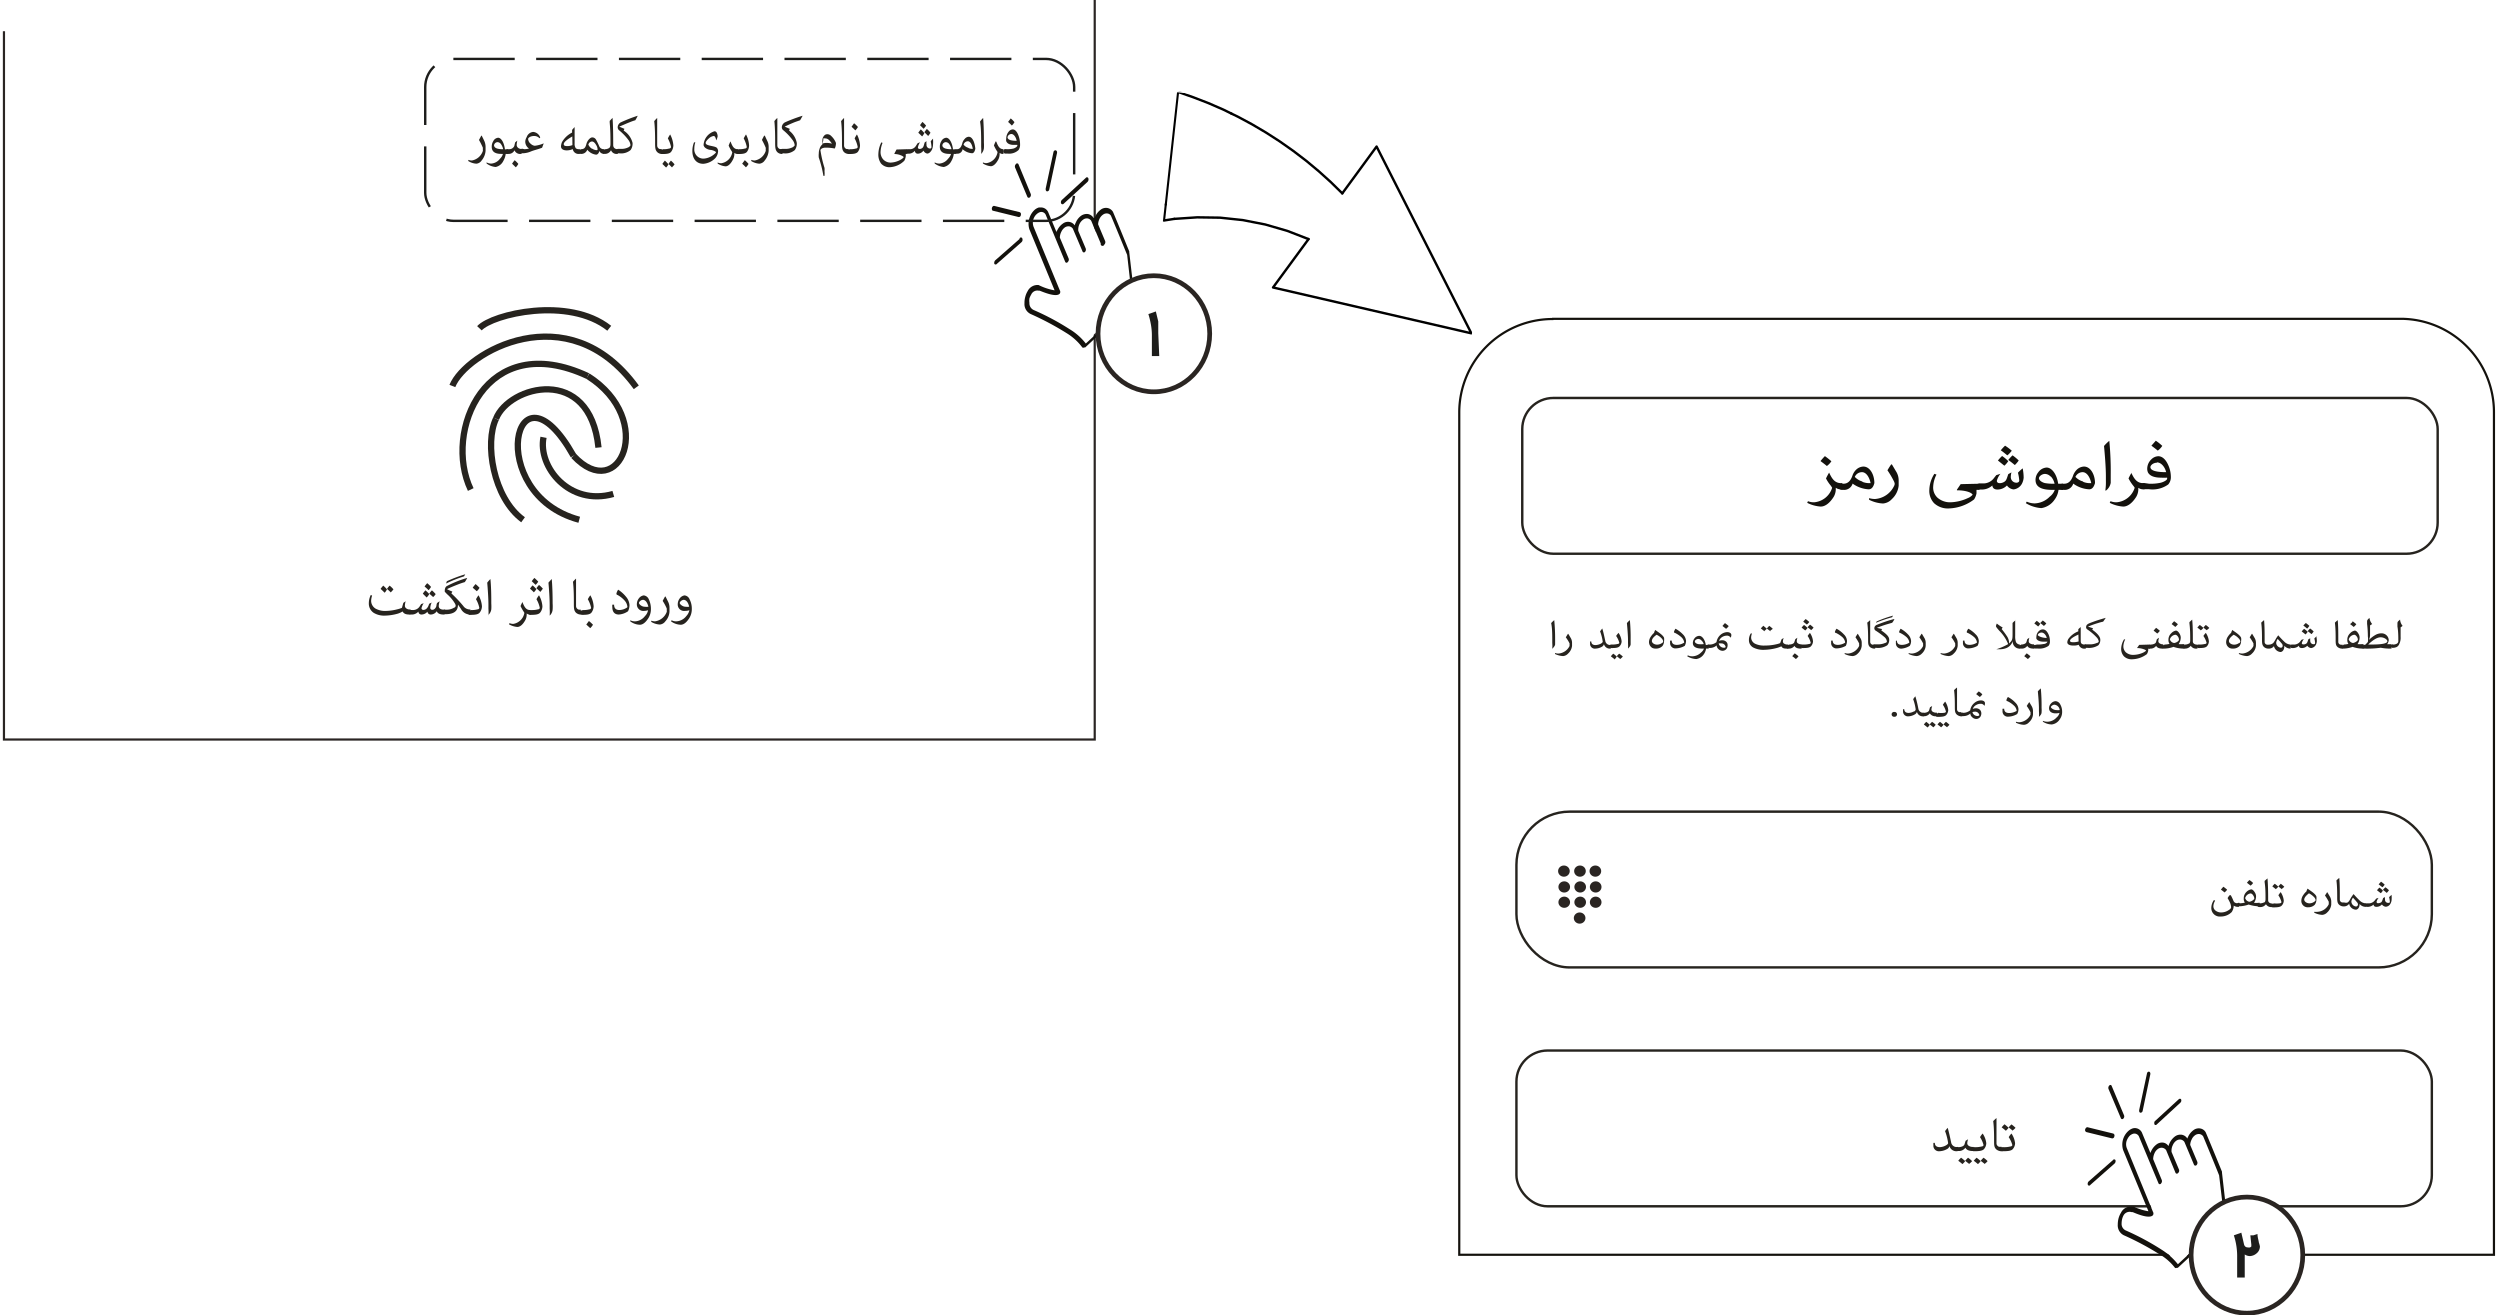 <?xml version="1.0" encoding="UTF-8"?> <svg xmlns="http://www.w3.org/2000/svg" xmlns:xlink="http://www.w3.org/1999/xlink" viewBox="0 0 227.41 119.66"><defs><style>.cls-1,.cls-11,.cls-12,.cls-15,.cls-3,.cls-5,.cls-8,.cls-9{fill:none;}.cls-13,.cls-2{fill:#fff;}.cls-3{stroke:#13110c;}.cls-13,.cls-15,.cls-3,.cls-5,.cls-8,.cls-9{stroke-miterlimit:10;}.cls-3,.cls-9{stroke-width:0.2px;}.cls-4{fill:#13110c;}.cls-5,.cls-8{stroke:#26231e;}.cls-11,.cls-12,.cls-15,.cls-5{stroke-width:0.22px;}.cls-6{fill:#26231e;}.cls-7{fill:#2a2522;}.cls-8{stroke-width:0.57px;}.cls-9{stroke:#2a2523;}.cls-10{clip-path:url(#clip-path);}.cls-11{stroke:#000;}.cls-11,.cls-12{stroke-linecap:round;stroke-linejoin:round;}.cls-12{stroke:#fff;}.cls-13{stroke:#2a2522;stroke-width:0.43px;}.cls-14{fill:#1d1d1b;}.cls-15{stroke:#1d1d1b;stroke-dasharray:5.58 1.95;}</style><clipPath id="clip-path"><polyline class="cls-1" points="133.98 30.61 136.08 11.44 107.08 8.28 104.98 27.45 133.98 30.61"></polyline></clipPath></defs><g id="Layer_2" data-name="Layer 2"><g id="Layer_1-2" data-name="Layer 1"><rect class="cls-2" width="227.41" height="119.66"></rect><path class="cls-3" d="M141.25,29h77.11a8.5,8.5,0,0,1,8.5,8.5v76.64a0,0,0,0,1,0,0H132.74a0,0,0,0,1,0,0V37.52a8.5,8.5,0,0,1,8.5-8.5Z"></path><path class="cls-4" d="M166.39,43c.28.61.54.95,1.11.95h.09v.56h-.1a.75.75,0,0,1-.5-.14h0c0,.06,0,.11,0,.16a1.39,1.39,0,0,1-.2.68c-.39.61-.81.87-1.17.87a3.17,3.17,0,0,1-1.23-.34l.07-.15a1.42,1.42,0,0,0,.57.1,1.88,1.88,0,0,0,1.63-1.32,2.12,2.12,0,0,0-.13-.2,3.45,3.45,0,0,1-.43-.65c.1-.21.19-.37.27-.51ZM166,41.49a6.06,6.06,0,0,1,.59.47,1.67,1.67,0,0,1-.41.43c-.19-.16-.38-.3-.58-.45A5.82,5.82,0,0,1,166,41.49Z"></path><path class="cls-4" d="M167.69,44c.37,0,.65-.22.83-.78a1.35,1.35,0,0,1,.36-.53,1,1,0,0,1,.62-.25c.6,0,1,.74,1,1.5-.1.4-.28.57-.52.57a2.73,2.73,0,0,1-1.46-.52h0a.8.8,0,0,1-.85.57h-.08c-.27,0-.35-.17-.35-.29s.08-.27.35-.27Zm1.72-.17a1.72,1.72,0,0,0,.59.12c.07,0,.14,0,.16,0-.15-.67-.47-1-.78-1a.71.71,0,0,0-.66.43A1.51,1.51,0,0,0,169.41,43.8Z"></path><path class="cls-4" d="M172.11,42.27l.35.59a1.52,1.52,0,0,1,.25.84v.48a1.94,1.94,0,0,1-.62,1.22,1.21,1.21,0,0,1-.81.4,3.14,3.14,0,0,1-1.26-.34l0-.15a1.73,1.73,0,0,0,.55.08,2.08,2.08,0,0,0,1.72-1.18.49.49,0,0,0,.06-.2.68.68,0,0,0-.07-.23,8.33,8.33,0,0,0-.59-1,6.37,6.37,0,0,1,.35-.55Z"></path><path class="cls-4" d="M180.07,44v.56h-.28c0,.13,0,.23,0,.32a1.51,1.51,0,0,1-.22.55,4,4,0,0,1-2.29.82,1.84,1.84,0,0,1-1.35-.48,1.63,1.63,0,0,1-.43-1.22,2.84,2.84,0,0,1,.46-1.45l.19.07a2.68,2.68,0,0,0-.3,1.1,1.26,1.26,0,0,0,.39,1,1.73,1.73,0,0,0,1.19.42,4,4,0,0,0,1.57-.38,1.07,1.07,0,0,0,.44-.31c-.11-.21-.65-.4-1.43-.4l0-.06.34-.5Z"></path><path class="cls-4" d="M184,42.65a4.53,4.53,0,0,1,.08.79,1.4,1.4,0,0,1-.18.6,1,1,0,0,1-.73.48.85.85,0,0,1-.61-.36h0a1.2,1.2,0,0,1-.86.37c-.27,0-.44-.11-.47-.37h0a1.41,1.41,0,0,1-1,.37h-.08c-.27,0-.34-.17-.34-.29s.07-.27.34-.27h.17a1.19,1.19,0,0,0,1-.41l.27-.34.38-.12,0,0a1.64,1.64,0,0,0-.33.63c0,.14.1.22.25.22a.78.78,0,0,0,.44-.13c.17-.11.2-.24.35-.69l.29-.16,0,0a1.71,1.71,0,0,0-.06.43.51.51,0,0,0,.51.51c.14,0,.26-.07.26-.2a3.88,3.88,0,0,0-.12-.71,3.31,3.31,0,0,1,.44-.4Zm-1.69-.3-.57-.46a3.06,3.06,0,0,1,.38-.41,3.49,3.49,0,0,1,.56.47A2.06,2.06,0,0,1,182.34,42.35Zm.27-.94c-.21-.17-.38-.31-.58-.45a4.09,4.09,0,0,1,.39-.42A4.81,4.81,0,0,1,183,41,2.45,2.45,0,0,1,182.61,41.41Zm.68.88c-.2-.17-.38-.31-.58-.45a4.09,4.09,0,0,1,.39-.42,4,4,0,0,1,.56.47A2.43,2.43,0,0,1,183.29,42.29Z"></path><path class="cls-4" d="M187.66,44v.56h-.41a1.86,1.86,0,0,1-.37.91,1.78,1.78,0,0,1-1.19.75,3.1,3.1,0,0,1-1.41-.45l.08-.14a1.71,1.71,0,0,0,.73.16,2,2,0,0,0,1.36-.61,1.34,1.34,0,0,0,.46-.62h-.24c-1,0-1.51-.28-1.51-.9a1.1,1.1,0,0,1,.25-.7,1,1,0,0,1,.76-.43c.45,0,.92.57,1.05,1.47Zm-1.12-.64a.72.72,0,0,0-.52-.25c-.27,0-.55.22-.55.39s.23.36.53.44a4.25,4.25,0,0,0,.89.06A1.34,1.34,0,0,0,186.54,43.33Z"></path><path class="cls-4" d="M187.77,44c.36,0,.64-.22.82-.78a1.47,1.47,0,0,1,.36-.53,1,1,0,0,1,.62-.25c.6,0,1,.74,1,1.5-.11.4-.29.57-.53.57a2.68,2.68,0,0,1-1.45-.52h0a.8.8,0,0,1-.85.57h-.08c-.27,0-.35-.17-.35-.29s.08-.27.35-.27Zm1.72-.17a1.62,1.62,0,0,0,.58.12c.07,0,.14,0,.16,0-.15-.67-.47-1-.78-1a.72.72,0,0,0-.66.43A1.49,1.49,0,0,0,189.49,43.8Z"></path><path class="cls-4" d="M191.51,44.61a5.14,5.14,0,0,0,.05-.88V43.3c0-.8-.1-2-.17-2.73a3.54,3.54,0,0,1,.48-.47h0a28.45,28.45,0,0,1,.13,3.1c0,.27,0,.53,0,.72a1.13,1.13,0,0,1-.44.71Z"></path><path class="cls-4" d="M193.87,43c.28.61.54.95,1.11.95h.09v.56H195a.73.73,0,0,1-.49-.14h0c0,.06,0,.11,0,.16a1.39,1.39,0,0,1-.2.68c-.39.61-.81.87-1.17.87a3.17,3.17,0,0,1-1.23-.34l.07-.15a1.39,1.39,0,0,0,.57.1,1.89,1.89,0,0,0,1.63-1.32,1.25,1.25,0,0,0-.14-.2,3.91,3.91,0,0,1-.42-.65,4.61,4.61,0,0,1,.27-.51Z"></path><path class="cls-4" d="M195.48,44a4.18,4.18,0,0,0,1.07-.09c.31-.08.58-.25.58-.36a.34.34,0,0,0,0-.1,5.24,5.24,0,0,1-.56,0c-.57,0-1-.14-1.18-.47a.83.83,0,0,1-.07-.32,1.18,1.18,0,0,1,.37-.87.94.94,0,0,1,.63-.29c.4,0,.72.34.94.87a2.63,2.63,0,0,1,.21,1,1,1,0,0,1-.24.7,2.45,2.45,0,0,1-1.76.43h-.4c-.27,0-.34-.17-.34-.29s.08-.27.34-.27Zm.72-1.91c-.32,0-.59.23-.59.4,0,.35.65.46,1.43.46C196.94,42.5,196.6,42.06,196.2,42.06Zm-.1-2a4.19,4.19,0,0,1,.59.47,1.67,1.67,0,0,1-.41.43c-.19-.16-.38-.3-.58-.45Z"></path><rect class="cls-5" x="138.47" y="36.2" width="83.27" height="14.17" rx="2.83"></rect><rect class="cls-5" x="137.94" y="73.83" width="83.27" height="14.17" rx="4.84"></rect><rect class="cls-5" x="137.94" y="95.56" width="83.27" height="14.17" rx="2.83"></rect><path class="cls-6" d="M141.2,59a2.85,2.85,0,0,0,0-.51v-.24c0-.46,0-1.13-.1-1.57a2.37,2.37,0,0,1,.28-.27h0a17.08,17.08,0,0,1,.08,1.77c0,.16,0,.31,0,.42s-.09.24-.25.41Z"></path><path class="cls-6" d="M142.66,57.66l.2.34a.87.87,0,0,1,.14.47v.28a1.11,1.11,0,0,1-.36.7.69.69,0,0,1-.46.23,1.93,1.93,0,0,1-.73-.19l0-.09a1,1,0,0,0,.32.05,1.23,1.23,0,0,0,1-.68.35.35,0,0,0,0-.12.33.33,0,0,0,0-.13,3.38,3.38,0,0,0-.34-.55l.2-.32Z"></path><path class="cls-6" d="M146.53,59h-.05a.55.55,0,0,1-.58-.41h0a.37.37,0,0,1-.2.25,1.23,1.23,0,0,1-.57.16.43.43,0,0,1-.49-.46,1.28,1.28,0,0,1,0-.19h.11c0,.2.12.33.39.33a1.21,1.21,0,0,0,.46-.12c.11-.06.19-.13.19-.19a4.2,4.2,0,0,0-.24-.94c.07-.09.13-.18.2-.26h0c.11.36.19.75.27,1.12a.44.44,0,0,0,.45.38h0Z"></path><path class="cls-6" d="M146.58,58.63a2.09,2.09,0,0,0,.56-.05c.09,0,.16-.06.16-.11a2,2,0,0,0-.29-.62,1.6,1.6,0,0,1,.22-.28h0a1.63,1.63,0,0,1,.28.77.67.67,0,0,1-.2.46c-.12.12-.32.15-.75.15h0a.16.16,0,1,1,0-.32Zm.28,1.33-.33-.26a1.74,1.74,0,0,1,.22-.24,2.55,2.55,0,0,1,.32.27A2.51,2.51,0,0,1,146.86,60Zm.54,0-.33-.27a1.63,1.63,0,0,1,.22-.23,2.69,2.69,0,0,1,.33.26A1.31,1.31,0,0,1,147.4,59.93Z"></path><path class="cls-6" d="M148.09,59a4.24,4.24,0,0,0,0-.51v-.24c0-.46-.06-1.13-.1-1.57a1.72,1.72,0,0,1,.27-.27h0a17.12,17.12,0,0,1,.07,1.77c0,.16,0,.31,0,.42s-.08.24-.25.41Z"></path><path class="cls-6" d="M150.57,57.3l0,0c.17.15.7.44.8.72a1,1,0,0,1,0,.28.78.78,0,0,1-.15.47.82.82,0,0,1-.59.23.69.69,0,0,1-.34-.07.62.62,0,0,1-.29-.56.91.91,0,0,1,.18-.48,1.52,1.52,0,0,1,.28-.32A1,1,0,0,1,150.57,57.3Zm-.31,1c0,.19.23.34.47.34a.77.77,0,0,0,.44-.14.19.19,0,0,0,.12-.16.49.49,0,0,0-.15-.28,1.47,1.47,0,0,0-.45-.32C150.42,57.93,150.26,58.12,150.26,58.31Z"></path><path class="cls-6" d="M152.07,58.27c0,.22.11.39.46.39a1.22,1.22,0,0,0,.61-.17.07.07,0,0,0,.06-.06.79.79,0,0,0-.27-.48,2.46,2.46,0,0,0-.57-.38c-.07,0-.09-.06-.09-.09a.93.93,0,0,1,.14-.29h0a2.8,2.8,0,0,1,.68.52.93.93,0,0,1,.28.6,1,1,0,0,1-.12.44,1.75,1.75,0,0,1-.79.23.48.48,0,0,1-.54-.53.69.69,0,0,1,0-.18Z"></path><path class="cls-6" d="M155.43,58.63V59h-.24a1.15,1.15,0,0,1-.21.52,1,1,0,0,1-.68.43,1.77,1.77,0,0,1-.82-.25l.05-.09a.87.87,0,0,0,.42.09,1.15,1.15,0,0,0,.78-.34A.85.85,0,0,0,155,59h-.14c-.58,0-.87-.16-.87-.51a.67.67,0,0,1,.14-.41.56.56,0,0,1,.44-.24c.26,0,.52.33.6.84Zm-.65-.36a.4.4,0,0,0-.29-.15c-.16,0-.32.12-.32.23s.13.2.3.24a2.11,2.11,0,0,0,.51,0A.68.68,0,0,0,154.78,58.27Z"></path><path class="cls-6" d="M155.45,58.63a1,1,0,0,0,.69-.22,1.1,1.1,0,0,1,.37-.67,1,1,0,0,1,.6-.24c.21,0,.38.1.38.26a.57.57,0,0,1-.06.25h0a.38.38,0,0,0-.35-.19.86.86,0,0,0-.38.1.7.7,0,0,0-.33.38h0a.71.71,0,0,1,.28-.06.52.52,0,0,1,.37.13.4.4,0,0,1,.13.3.61.61,0,0,1-.06.29.46.46,0,0,1-.39.24.56.56,0,0,1-.4-.17.5.5,0,0,1-.15-.32h0a.92.92,0,0,1-.67.23h0a.16.16,0,1,1,0-.32Zm1.34.29c.09,0,.15,0,.18-.07a.38.38,0,0,0-.42-.32.54.54,0,0,0-.21,0A.48.48,0,0,0,156.79,58.92Zm.12-2.24a4,4,0,0,1,.34.27,1.13,1.13,0,0,1-.24.25l-.33-.26C156.76,56.85,156.83,56.76,156.91,56.68Z"></path><path class="cls-6" d="M162.68,59h-.07c-.27,0-.46,0-.57-.21a2.52,2.52,0,0,1-.44.16,5,5,0,0,1-1.1.16,2,2,0,0,1-1-.2.75.75,0,0,1-.41-.68,1.09,1.09,0,0,1,.17-.61l.11,0a1,1,0,0,0-.08.39.65.65,0,0,0,.37.55,1.86,1.86,0,0,0,.9.16,4.35,4.35,0,0,0,1-.11,2,2,0,0,0,.37-.11l.13-.35.19-.12h0a1.13,1.13,0,0,0-.07.3.23.23,0,0,0,.1.21.57.57,0,0,0,.34.09h.05Zm-2.17-1.57-.34-.27.23-.24.32.27A2.76,2.76,0,0,1,160.51,57.38Zm.54,0-.33-.26a2.61,2.61,0,0,1,.22-.24,2.69,2.69,0,0,1,.32.27A.94.94,0,0,1,161.05,57.34Z"></path><path class="cls-6" d="M162.74,58.63c.22,0,.44-.08.48-.22l.09-.27.19-.13,0,0a1.22,1.22,0,0,0-.06.29.23.23,0,0,0,.09.21.54.54,0,0,0,.35.1h0V59h-.07c-.27,0-.48-.06-.58-.25h0a.62.62,0,0,1-.56.25h0c-.16,0-.2-.1-.2-.16s0-.16.2-.16Zm.52.8a4,4,0,0,1,.34.27,1.41,1.41,0,0,1-.24.25,3.75,3.75,0,0,0-.33-.26A2.85,2.85,0,0,1,163.26,59.43Z"></path><path class="cls-6" d="M164,58.63a2,2,0,0,0,.55-.05c.1,0,.16-.06.16-.11a1.88,1.88,0,0,0-.28-.62,2.27,2.27,0,0,1,.21-.28h0a1.63,1.63,0,0,1,.28.77.72.72,0,0,1-.2.46c-.13.12-.33.15-.76.15h0c-.16,0-.2-.1-.2-.16a.18.18,0,0,1,.2-.16Zm.21-1.28-.33-.26a2.61,2.61,0,0,1,.22-.24,2,2,0,0,1,.32.27A1.2,1.2,0,0,1,164.21,57.35Zm.15-.54-.33-.26a2.61,2.61,0,0,1,.22-.24,2.78,2.78,0,0,1,.33.27A1.22,1.22,0,0,1,164.36,56.81Zm.39.51a2.69,2.69,0,0,0-.33-.26,2.71,2.71,0,0,1,.23-.24,2.55,2.55,0,0,1,.32.27A1.63,1.63,0,0,1,164.75,57.32Z"></path><path class="cls-6" d="M166.71,58.27c0,.22.11.39.47.39a1.25,1.25,0,0,0,.61-.17.06.06,0,0,0,.05-.06.77.77,0,0,0-.26-.48,2.53,2.53,0,0,0-.58-.38q-.09,0-.09-.09a.8.8,0,0,1,.15-.29h0a2.57,2.57,0,0,1,.67.52.88.88,0,0,1,.28.6,1,1,0,0,1-.11.44,1.79,1.79,0,0,1-.79.23.48.48,0,0,1-.54-.53,1.36,1.36,0,0,1,0-.18Z"></path><path class="cls-6" d="M169,57.66l.2.34a.8.8,0,0,1,.15.47v.28a1.11,1.11,0,0,1-.36.7.71.71,0,0,1-.47.23,1.84,1.84,0,0,1-.72-.19l0-.09a1,1,0,0,0,.31.05,1.22,1.22,0,0,0,1-.68.21.21,0,0,0,0-.12.33.33,0,0,0,0-.13,4.21,4.21,0,0,0-.33-.55c.06-.11.13-.21.2-.32Z"></path><path class="cls-6" d="M170.58,59h0a.69.69,0,0,1-.48-.14c-.17-.16-.17-.33-.17-.7s0-1-.08-1.52l.27-.23h0c0,.55,0,1.2,0,1.82v.15a.26.26,0,0,0,.21.26.52.52,0,0,0,.19,0h0Z"></path><path class="cls-6" d="M172.32,56.34a2,2,0,0,1-.2.31l-.45.13c-.3.09-.62.2-.95.33v0l.48.11-.07.13c.46.31.72.56.72.83a.71.71,0,0,1-.18.52,1.52,1.52,0,0,1-1,.23h-.11c-.16,0-.2-.1-.2-.16s0-.16.2-.16h.17a1.62,1.62,0,0,0,.76-.13c.1,0,.15-.1.15-.13a.63.63,0,0,0-.21-.39,7.66,7.66,0,0,0-.85-.62.26.26,0,0,1-.08-.22.29.29,0,0,1,.06-.16.43.43,0,0,1,.21-.14,13.13,13.13,0,0,1,1.52-.51Zm-1.67.34s0-.1.08-.16A10.15,10.15,0,0,1,172.2,56h0l-.09.15a11.16,11.16,0,0,0-1.44.49Z"></path><path class="cls-6" d="M172.55,58.27c0,.22.11.39.46.39a1.29,1.29,0,0,0,.62-.17.07.07,0,0,0,.05-.06.82.82,0,0,0-.26-.48,2.53,2.53,0,0,0-.58-.38c-.07,0-.09-.06-.09-.09a.93.93,0,0,1,.14-.29h0a2.75,2.75,0,0,1,.67.52.93.93,0,0,1,.28.6.86.86,0,0,1-.12.44A1.75,1.75,0,0,1,173,59a.48.48,0,0,1-.54-.53,1.36,1.36,0,0,1,0-.18Z"></path><path class="cls-6" d="M174.83,57.66l.2.34a.87.87,0,0,1,.14.47v.28a1.09,1.09,0,0,1-.35.7.73.73,0,0,1-.47.23,1.93,1.93,0,0,1-.73-.19l0-.09a.87.87,0,0,0,.31.05,1.23,1.23,0,0,0,1-.68.35.35,0,0,0,0-.12.33.33,0,0,0,0-.13,3.38,3.38,0,0,0-.34-.55l.2-.32Z"></path><path class="cls-6" d="M177.74,57.66l.2.34a.87.87,0,0,1,.14.47v.28a1.11,1.11,0,0,1-.36.7.69.69,0,0,1-.46.23,1.93,1.93,0,0,1-.73-.19l0-.09a1,1,0,0,0,.32.05,1.23,1.23,0,0,0,1-.68.35.35,0,0,0,0-.12.33.33,0,0,0,0-.13,3.38,3.38,0,0,0-.34-.55l.2-.32Z"></path><path class="cls-6" d="M178.7,58.27c0,.22.11.39.47.39a1.28,1.28,0,0,0,.61-.17.07.07,0,0,0,.05-.06.77.77,0,0,0-.26-.48,2.53,2.53,0,0,0-.58-.38c-.07,0-.09-.06-.09-.09a.8.8,0,0,1,.15-.29h0a2.75,2.75,0,0,1,.67.52.88.88,0,0,1,.28.6.86.86,0,0,1-.12.44,1.75,1.75,0,0,1-.78.23.48.48,0,0,1-.54-.53,1.36,1.36,0,0,1,0-.18Z"></path><path class="cls-6" d="M183.31,56.36c0,.49,0,1,0,1.48a1.56,1.56,0,0,0,.07.56.41.41,0,0,0,.35.23h0V59h-.06a.62.62,0,0,1-.58-.69h0a1,1,0,0,1-.61.65,1.61,1.61,0,0,1-.58.1l-.31,0v0a5.39,5.39,0,0,0,1.08-.47,3.67,3.67,0,0,0-.82-1.23c-.14-.17-.29-.32-.29-.41a.79.79,0,0,1,.08-.23h0a3.51,3.51,0,0,0,.53.36l-.09.14c.15.19.3.38.45.61a1.21,1.21,0,0,1,.22.54.81.81,0,0,1,0,.16h0a1.29,1.29,0,0,0,.2-.21c.12-.16.12-.34.12-.77s0-.59,0-.88a1.15,1.15,0,0,1,.23-.21Z"></path><path class="cls-6" d="M183.84,58.63c.22,0,.44-.08.49-.22l.08-.27.19-.13,0,0a1.22,1.22,0,0,0-.06.29.23.23,0,0,0,.09.21.54.54,0,0,0,.35.1h.05V59H185c-.28,0-.49-.06-.59-.25h0a.62.62,0,0,1-.56.25h-.05c-.16,0-.2-.1-.2-.16a.18.18,0,0,1,.2-.16Zm.52.8a4,4,0,0,1,.34.27,1.12,1.12,0,0,1-.24.25,3.75,3.75,0,0,0-.33-.26C184.21,59.6,184.28,59.51,184.36,59.43Z"></path><path class="cls-6" d="M185.29,58.63a2.68,2.68,0,0,0,.61-.05c.18,0,.34-.14.34-.21a.09.09,0,0,0,0,0h-.32c-.33,0-.58-.08-.68-.27a.58.58,0,0,1,0-.19.69.69,0,0,1,.21-.49.55.55,0,0,1,.37-.17c.23,0,.41.19.54.5a1.5,1.5,0,0,1,.11.6.6.6,0,0,1-.13.4,1.44,1.44,0,0,1-1,.24h-.23c-.16,0-.2-.1-.2-.16a.18.18,0,0,1,.2-.16Zm.09-1.66-.33-.26a2.61,2.61,0,0,1,.22-.24,2.69,2.69,0,0,1,.32.27A.94.94,0,0,1,185.38,57Zm.33.57c-.19,0-.34.13-.34.22s.37.27.81.27C186.13,57.79,185.93,57.54,185.71,57.54Zm.21-.6a2.69,2.69,0,0,0-.33-.26,2.71,2.71,0,0,1,.23-.24,2.55,2.55,0,0,1,.32.27A1.63,1.63,0,0,1,185.92,56.94Z"></path><path class="cls-6" d="M188.56,58.72c-.29,0-.51-.1-.51-.3a.71.71,0,0,1,.09-.29,2,2,0,0,1,.91-.7l0-.19a2.09,2.09,0,0,1,.22-.2h0c0,.39,0,.78,0,1.17,0,.18,0,.29.11.36a.48.48,0,0,0,.29.06h.07V59h-.06a.53.53,0,0,1-.59-.35A1.32,1.32,0,0,1,188.56,58.72Zm.5-1c-.5.23-.76.42-.76.56s.17.14.36.14a1.92,1.92,0,0,0,.42-.07Z"></path><path class="cls-6" d="M191.52,56.24c-.06.1-.13.2-.21.31a4.32,4.32,0,0,0-.45.12q-.45.13-.93.33v0l.46.15-.07.13c.44.31.73.63.73.9a.71.71,0,0,1-.18.52,1.56,1.56,0,0,1-1,.23h-.11c-.16,0-.2-.1-.2-.16a.18.18,0,0,1,.2-.16H190a1.55,1.55,0,0,0,.75-.13c.1,0,.16-.1.16-.13a.67.67,0,0,0-.2-.38,4.72,4.72,0,0,0-.85-.72.25.25,0,0,1-.1-.23.44.44,0,0,1,.06-.17.66.66,0,0,1,.22-.15,13.48,13.48,0,0,1,1.52-.5Z"></path><path class="cls-6" d="M195.58,58.63V59h-.17a1.34,1.34,0,0,1,0,.19,1,1,0,0,1-.12.31,2.31,2.31,0,0,1-1.32.47,1,1,0,0,1-.77-.27,1,1,0,0,1-.25-.71,1.75,1.75,0,0,1,.26-.83l.11,0a1.49,1.49,0,0,0-.17.63.75.75,0,0,0,.23.55,1,1,0,0,0,.68.23,2.23,2.23,0,0,0,.9-.21c.13-.07.23-.13.25-.18s-.37-.23-.82-.23l0,0,.2-.29Z"></path><path class="cls-6" d="M195.64,58.63c.21,0,.44-.08.48-.22l.08-.27.2-.13,0,0a1.41,1.41,0,0,0-.07.29.24.24,0,0,0,.1.21.54.54,0,0,0,.35.1h0V59h-.07c-.27,0-.48-.06-.58-.25h0a.63.63,0,0,1-.56.25h-.06a.16.16,0,1,1,0-.32Zm.49-1.52a4,4,0,0,1,.34.27,1.13,1.13,0,0,1-.24.25,3.75,3.75,0,0,0-.33-.26A2.85,2.85,0,0,1,196.13,57.11Z"></path><path class="cls-6" d="M196.89,58.63a2.14,2.14,0,0,0,.46-.06.62.62,0,0,1-.1-.38.79.79,0,0,1,.26-.59.77.77,0,0,1,.42-.24c.1,0,.23.1.33.28a.72.72,0,0,1,.11.36,1.09,1.09,0,0,1-.19.59,2.36,2.36,0,0,0,.44,0h.09V59h-.08a2.74,2.74,0,0,1-.92-.16,2.62,2.62,0,0,1-.81.16h-.05c-.16,0-.2-.1-.2-.16s0-.16.2-.16Zm1.32-.44a.64.64,0,0,0-.06-.23c-.08-.13-.17-.22-.28-.22a.59.59,0,0,0-.49.42.47.47,0,0,0,.39.33C198,58.46,198.21,58.29,198.21,58.19Zm-.44-1.68a4,4,0,0,1,.34.27,1.41,1.41,0,0,1-.24.25,3.75,3.75,0,0,0-.33-.26A2.85,2.85,0,0,1,197.77,56.51Z"></path><path class="cls-6" d="M198.77,58.63a.66.66,0,0,0,.32-.08c.09,0,.14-.12.14-.3,0-.5,0-1-.07-1.54v-.12l.25-.23h0c.06.59.06,1.2.06,2,0,.11.09.28.42.28h0V59h-.06a.56.56,0,0,1-.55-.26h0a.62.62,0,0,1-.54.26h0c-.16,0-.2-.1-.2-.16a.18.18,0,0,1,.2-.16Z"></path><path class="cls-6" d="M200,58.63a2.09,2.09,0,0,0,.56-.05c.1,0,.16-.06.16-.11a2,2,0,0,0-.29-.62,1.6,1.6,0,0,1,.22-.28h0a1.63,1.63,0,0,1,.28.77.71.71,0,0,1-.19.46c-.13.12-.33.15-.76.15h0a.16.16,0,1,1,0-.32Zm.21-1.28a3.75,3.75,0,0,0-.33-.26,2.61,2.61,0,0,1,.22-.24,2.06,2.06,0,0,1,.33.27A1.22,1.22,0,0,1,200.18,57.35Zm.55,0-.33-.26a1.74,1.74,0,0,1,.22-.24,2.55,2.55,0,0,1,.32.27A1.6,1.6,0,0,1,200.73,57.32Z"></path><path class="cls-6" d="M203.06,57.3l0,0c.17.15.7.44.8.72a.73.73,0,0,1,0,.28.78.78,0,0,1-.15.47.8.8,0,0,1-.58.23.64.64,0,0,1-.34-.07.6.6,0,0,1-.29-.56.9.9,0,0,1,.17-.48,1.52,1.52,0,0,1,.28-.32A1.9,1.9,0,0,1,203.06,57.3Zm-.31,1c0,.19.23.34.47.34a.74.74,0,0,0,.44-.14c.09,0,.13-.11.13-.16a.51.51,0,0,0-.16-.28,1.36,1.36,0,0,0-.45-.32C202.92,57.93,202.75,58.12,202.75,58.31Z"></path><path class="cls-6" d="M204.87,57.66l.2.34a.87.87,0,0,1,.14.47v.28a1.11,1.11,0,0,1-.36.7.69.69,0,0,1-.46.23,1.93,1.93,0,0,1-.73-.19l0-.09a1,1,0,0,0,.32.05,1.25,1.25,0,0,0,1-.68.35.35,0,0,0,0-.12.33.33,0,0,0,0-.13,4.26,4.26,0,0,0-.34-.55l.2-.32Z"></path><path class="cls-6" d="M206.66,58.57c.16-.07.22-.22.33-.4a2.71,2.71,0,0,1,.25-.38h0a7.18,7.18,0,0,0,.54.57.85.85,0,0,0,.58.27h0V59h0a.73.73,0,0,1-.57-.26h0v.05c0,.34-.19.52-.35.52a.67.67,0,0,1-.59-.54h0a.56.56,0,0,1-.48.23.61.61,0,0,1-.42-.14c-.17-.16-.19-.33-.19-.7s0-1-.07-1.52a2.53,2.53,0,0,1,.26-.23h0c.05.55.05,1.2.05,1.82v.15a.25.25,0,0,0,.21.26.45.45,0,0,0,.18,0A.57.57,0,0,0,206.66,58.57Zm.52-.44a.77.77,0,0,0-.13.34.47.47,0,0,0,.44.45.17.17,0,0,0,.15-.18.31.31,0,0,0-.1-.22c-.1-.13-.22-.25-.34-.39Z"></path><path class="cls-6" d="M210.7,57.88a2.16,2.16,0,0,1,.05.44.79.79,0,0,1-.1.35.56.56,0,0,1-.42.28.48.48,0,0,1-.35-.21h0a.68.68,0,0,1-.49.21c-.16,0-.26-.06-.27-.21h0a.82.82,0,0,1-.61.21h0c-.16,0-.2-.1-.2-.16s0-.16.2-.16h.09a.72.72,0,0,0,.6-.23l.15-.2.22-.07h0a1,1,0,0,0-.19.37c0,.07.06.12.15.12a.47.47,0,0,0,.25-.07c.1-.07.11-.14.2-.4l.17-.09h0a1.13,1.13,0,0,0,0,.25.29.29,0,0,0,.29.29c.08,0,.15,0,.15-.12a1.77,1.77,0,0,0-.07-.4,1.43,1.43,0,0,1,.26-.23Zm-1-.18a3.75,3.75,0,0,0-.33-.26,2.61,2.61,0,0,1,.22-.24,2.78,2.78,0,0,1,.33.27A1.22,1.22,0,0,1,209.73,57.7Zm.15-.53c-.11-.1-.21-.18-.33-.27a2.49,2.49,0,0,1,.23-.23,3.65,3.65,0,0,1,.32.26A1.31,1.31,0,0,1,209.88,57.17Zm.4.5-.33-.26a1.74,1.74,0,0,1,.22-.24,2.55,2.55,0,0,1,.32.27A2.51,2.51,0,0,1,210.28,57.67Z"></path><path class="cls-6" d="M213.12,59h0a.67.67,0,0,1-.48-.14c-.18-.16-.18-.33-.18-.7s0-1-.07-1.52a2.53,2.53,0,0,1,.26-.23h0c.05.55.05,1.2.05,1.82v.15a.25.25,0,0,0,.21.26.45.45,0,0,0,.18,0h0Z"></path><path class="cls-6" d="M213.17,58.63a2,2,0,0,0,.45-.06.62.62,0,0,1-.1-.38.79.79,0,0,1,.26-.59.77.77,0,0,1,.42-.24c.1,0,.23.1.33.28a.72.72,0,0,1,.11.36,1.09,1.09,0,0,1-.19.59,2.36,2.36,0,0,0,.44,0H215V59h-.08a2.78,2.78,0,0,1-.92-.16,2.62,2.62,0,0,1-.81.16h0c-.16,0-.2-.1-.2-.16a.18.18,0,0,1,.2-.16Zm1.31-.44a.48.48,0,0,0-.06-.23c-.08-.13-.17-.22-.28-.22a.59.59,0,0,0-.49.42.48.48,0,0,0,.39.33C214.23,58.46,214.48,58.29,214.48,58.19ZM214,56.51a4,4,0,0,1,.34.27,1.12,1.12,0,0,1-.24.25,3.75,3.75,0,0,0-.33-.26C213.89,56.68,214,56.59,214,56.51Z"></path><path class="cls-6" d="M215.18,58.63l.21-.23a1.62,1.62,0,0,0,0-.5,10.3,10.3,0,0,0-.07-1.15c0-.08,0-.17,0-.25s.08-.19.22-.29l0,0a1,1,0,0,0,.24.55l-.19.13q0,.41,0,.81a1.22,1.22,0,0,1-.1.51h0a2.83,2.83,0,0,1,.6-.46,1.1,1.1,0,0,1,.53-.14.65.65,0,0,1,.67.62.7.7,0,0,1-.15.37h.4V59h-.06a4.5,4.5,0,0,1-.92-.08,8.87,8.87,0,0,1-1.47.08H215a.16.16,0,1,1,0-.32Zm.5,0c.74,0,1.34-.05,1.46-.23s-.26-.43-.58-.43-.69.23-1.14.66Z"></path><path class="cls-6" d="M217.69,58.63a.69.69,0,0,0,.32-.07.27.27,0,0,0,.15-.27c0-.4,0-.84-.08-1.3,0-.12,0-.23,0-.32a.29.29,0,0,1,.08-.17l.16-.14,0,0a1,1,0,0,0,.23.57.83.83,0,0,1-.18.13c0,.29,0,.6,0,.87a1.26,1.26,0,0,1-.12.64.51.51,0,0,1-.25.29.92.92,0,0,1-.36.07h0a.16.16,0,1,1,0-.32Z"></path><path class="cls-6" d="M172.31,65.2a.22.22,0,0,1-.24-.22.22.22,0,0,1,.25-.22.22.22,0,0,1,.24.22.22.22,0,0,1-.24.22Z"></path><path class="cls-6" d="M175,65.16h-.06a.55.55,0,0,1-.57-.41h0a.38.38,0,0,1-.2.24,1.25,1.25,0,0,1-.57.17.44.44,0,0,1-.49-.47,1.09,1.09,0,0,1,0-.18h.11c0,.21.13.34.4.34a1.06,1.06,0,0,0,.46-.13c.1,0,.18-.13.18-.19a4.57,4.57,0,0,0-.23-.93,1.64,1.64,0,0,1,.2-.26h0a10.74,10.74,0,0,1,.27,1.12.45.45,0,0,0,.45.38h0Z"></path><path class="cls-6" d="M175,64.84c.21,0,.44-.08.48-.23l.08-.27.2-.12h0a1.33,1.33,0,0,0-.07.3.25.25,0,0,0,.1.21.61.61,0,0,0,.35.1h.05v.32h-.07a.6.6,0,0,1-.58-.26h0a.63.63,0,0,1-.56.26H175a.17.17,0,0,1-.19-.17c0-.06,0-.15.19-.15Zm.32,1.32L175,65.9a2.61,2.61,0,0,1,.22-.24,3.82,3.82,0,0,1,.32.27A1.64,1.64,0,0,1,175.36,66.16Zm.54,0a3.75,3.75,0,0,0-.33-.26,1.74,1.74,0,0,1,.22-.24,2.06,2.06,0,0,1,.33.27A1.63,1.63,0,0,1,175.9,66.13Z"></path><path class="cls-6" d="M176.3,64.84a2,2,0,0,0,.55,0c.1,0,.16-.07.16-.11a1.8,1.8,0,0,0-.28-.62,2.43,2.43,0,0,1,.21-.29h0a1.67,1.67,0,0,1,.28.77.74.74,0,0,1-.2.47c-.13.11-.33.15-.76.15h0c-.16,0-.2-.1-.2-.17s0-.15.2-.15Zm.27,1.32a3.75,3.75,0,0,0-.33-.26,1.75,1.75,0,0,1,.23-.24,3.82,3.82,0,0,1,.32.27A1.22,1.22,0,0,1,176.57,66.16Zm.55,0-.33-.26a1.74,1.74,0,0,1,.22-.24,2,2,0,0,1,.32.27A1.6,1.6,0,0,1,177.12,66.13Z"></path><path class="cls-6" d="M178.5,65.16h0A.67.67,0,0,1,178,65c-.17-.16-.18-.34-.18-.71s0-1-.07-1.51a1.87,1.87,0,0,1,.27-.24h0c0,.55,0,1.21,0,1.83v.14a.27.27,0,0,0,.21.27l.18,0h0Z"></path><path class="cls-6" d="M178.53,64.84a1,1,0,0,0,.69-.23,1.05,1.05,0,0,1,.37-.66.94.94,0,0,1,.6-.24c.21,0,.37.1.37.25a.56.56,0,0,1-.05.25h0a.37.37,0,0,0-.35-.19.75.75,0,0,0-.38.1.65.65,0,0,0-.33.37h0a.67.67,0,0,1,.28-.06.52.52,0,0,1,.37.13.49.49,0,0,1,.13.31.59.59,0,0,1-.06.28.45.45,0,0,1-.39.25.53.53,0,0,1-.4-.18.42.42,0,0,1-.15-.32h0a.94.94,0,0,1-.67.24h0a.18.18,0,0,1-.2-.17c0-.06,0-.15.2-.15Zm1.33.29a.23.23,0,0,0,.19-.07.38.38,0,0,0-.42-.32.36.36,0,0,0-.21.05A.47.47,0,0,0,179.86,65.13Zm.13-2.24a1.63,1.63,0,0,1,.33.27.87.87,0,0,1-.23.24l-.33-.26A2.73,2.73,0,0,1,180,62.89Z"></path><path class="cls-6" d="M182.31,64.47c0,.22.11.39.46.39a1.32,1.32,0,0,0,.61-.16s.06,0,.06-.06a.74.74,0,0,0-.27-.48,2.18,2.18,0,0,0-.57-.38c-.07,0-.09-.06-.09-.09a.76.76,0,0,1,.14-.29h0a2.57,2.57,0,0,1,.68.52.9.9,0,0,1,.28.59.93.93,0,0,1-.12.44,1.65,1.65,0,0,1-.79.24.48.48,0,0,1-.54-.53.76.76,0,0,1,0-.19Z"></path><path class="cls-6" d="M184.59,63.86l.2.34a.91.91,0,0,1,.14.48V65a1.08,1.08,0,0,1-.36.7.65.65,0,0,1-.46.23,1.76,1.76,0,0,1-.73-.19l0-.09a1,1,0,0,0,.32.05,1.23,1.23,0,0,0,1-.68.26.26,0,0,0,0-.11.33.33,0,0,0,0-.13,3.78,3.78,0,0,0-.34-.56,3.28,3.28,0,0,1,.2-.31Z"></path><path class="cls-6" d="M185.47,65.2a2.8,2.8,0,0,0,0-.5v-.25c0-.46-.06-1.13-.1-1.56a2.29,2.29,0,0,1,.27-.27h0a16.89,16.89,0,0,1,.07,1.77,2.55,2.55,0,0,1,0,.41c0,.14-.08.25-.24.41Z"></path><path class="cls-6" d="M187,64.89c-.33,0-.61-.13-.61-.47a.62.62,0,0,1,.18-.43.61.61,0,0,1,.4-.21.51.51,0,0,1,.43.28,1.34,1.34,0,0,1,.18.7,1.1,1.1,0,0,1-.21.66,1,1,0,0,1-.73.48,1.55,1.55,0,0,1-.81-.25l0-.08a1,1,0,0,0,.41.08,1.14,1.14,0,0,0,.83-.38.78.78,0,0,0,.27-.42A1.58,1.58,0,0,1,187,64.89Zm-.12-.79c-.13,0-.32.13-.32.22s.25.27.48.27a1.12,1.12,0,0,0,.32,0A.54.54,0,0,0,186.86,64.1Z"></path><path class="cls-6" d="M202.92,81.43a4.15,4.15,0,0,1,.23.48c.08.22.23.26.51.26h0v.32h-.06a.66.66,0,0,1-.41-.11h0a1.16,1.16,0,0,1-.18.58,1.39,1.39,0,0,1-1,.41.77.77,0,0,1-.86-.77,1.25,1.25,0,0,1,.24-.73l.11.06a1,1,0,0,0-.16.47.5.5,0,0,0,.19.43.84.84,0,0,0,.53.17,1.22,1.22,0,0,0,.68-.22c.13-.08.21-.16.21-.26a1.14,1.14,0,0,0-.1-.41,3.37,3.37,0,0,0-.22-.41,1.2,1.2,0,0,1,.19-.27Zm-.67-.77a4,4,0,0,1,.34.27,1.12,1.12,0,0,1-.24.25,3.75,3.75,0,0,0-.33-.26C202.1,80.83,202.17,80.74,202.25,80.66Z"></path><path class="cls-6" d="M203.74,82.17a3,3,0,0,0,.46-.06.64.64,0,0,1-.1-.38.8.8,0,0,1,.25-.6.79.79,0,0,1,.43-.23c.1,0,.22.1.33.28a.69.69,0,0,1,.11.36,1,1,0,0,1-.19.58,1.61,1.61,0,0,0,.44,0h.09v.32h-.08a3.08,3.08,0,0,1-.93-.16,2.9,2.9,0,0,1-.8.16h-.06a.17.17,0,0,1-.19-.17c0-.06,0-.15.19-.15Zm1.32-.44a.48.48,0,0,0-.07-.23c-.07-.13-.16-.23-.28-.23a.59.59,0,0,0-.48.42.48.48,0,0,0,.38.34C204.81,82,205.06,81.83,205.06,81.73Zm-.45-1.68a1.68,1.68,0,0,1,.34.27.87.87,0,0,1-.23.24l-.33-.26C204.46,80.21,204.54,80.13,204.61,80.05Z"></path><path class="cls-6" d="M205.61,82.17a.84.84,0,0,0,.33-.08c.09,0,.14-.12.14-.3,0-.51,0-1-.08-1.54v-.12l.26-.23h0c.05.6.06,1.21.06,2,0,.12.09.29.41.29h0v.32h-.06a.56.56,0,0,1-.55-.26h0a.62.62,0,0,1-.54.26h-.05c-.16,0-.2-.1-.2-.17s0-.15.2-.15Z"></path><path class="cls-6" d="M206.82,82.17a2,2,0,0,0,.55,0c.1,0,.16-.07.16-.11a1.88,1.88,0,0,0-.28-.62,2.43,2.43,0,0,1,.21-.29h0a1.67,1.67,0,0,1,.28.77.67.67,0,0,1-.2.47c-.12.11-.32.15-.76.15h0c-.16,0-.2-.1-.2-.17s.05-.15.2-.15Zm.21-1.28-.33-.26a1.74,1.74,0,0,1,.22-.24,2,2,0,0,1,.32.27A1.17,1.17,0,0,1,207,80.89Zm.54,0-.33-.26.23-.24a3.82,3.82,0,0,1,.32.27A1.22,1.22,0,0,1,207.57,80.85Z"></path><path class="cls-6" d="M209.91,80.83h0c.17.15.7.44.8.72a1,1,0,0,1,0,.28.8.8,0,0,1-.15.47.82.82,0,0,1-.59.23.58.58,0,0,1-.63-.63.94.94,0,0,1,.18-.49,1.52,1.52,0,0,1,.28-.32A1.13,1.13,0,0,1,209.91,80.83Zm-.31,1c0,.18.23.34.47.34a.74.74,0,0,0,.44-.14c.09-.06.13-.11.13-.16a.51.51,0,0,0-.16-.28,1.69,1.69,0,0,0-.45-.33C209.76,81.47,209.6,81.66,209.6,81.85Z"></path><path class="cls-6" d="M211.72,81.19l.2.34a.91.91,0,0,1,.14.48v.28a1.13,1.13,0,0,1-.36.7.69.69,0,0,1-.46.23,1.79,1.79,0,0,1-.73-.2l0-.08a1.39,1.39,0,0,0,.32,0,1.21,1.21,0,0,0,1-.68.26.26,0,0,0,0-.11.65.65,0,0,0,0-.13,4.38,4.38,0,0,0-.34-.56l.2-.31Z"></path><path class="cls-6" d="M213.51,82.11c.16-.08.22-.22.32-.4a2.89,2.89,0,0,1,.26-.38h0c.17.19.34.38.54.57a.84.84,0,0,0,.58.27h0v.32h0a.71.71,0,0,1-.57-.26h0v0c0,.35-.19.52-.35.52a.66.66,0,0,1-.6-.54h0a.58.58,0,0,1-.48.24.61.61,0,0,1-.42-.14c-.18-.16-.19-.34-.19-.71s0-1-.07-1.51a1.72,1.72,0,0,1,.26-.23h0c.05.55.05,1.2.05,1.82v.14a.26.26,0,0,0,.21.27l.18,0A.61.61,0,0,0,213.51,82.11Zm.52-.44a.66.66,0,0,0-.14.34.47.47,0,0,0,.44.45.19.19,0,0,0,.16-.19.29.29,0,0,0-.1-.21c-.1-.13-.23-.26-.34-.39Z"></path><path class="cls-6" d="M217.55,81.41a3.36,3.36,0,0,1,0,.45.8.8,0,0,1-.11.35.51.51,0,0,1-.41.27.48.48,0,0,1-.36-.21h0a.66.66,0,0,1-.49.22c-.16,0-.26-.06-.27-.21h0a.78.78,0,0,1-.6.21h0c-.16,0-.2-.1-.2-.17s0-.15.2-.15h.09a.7.7,0,0,0,.6-.24l.15-.19.22-.07h0a1,1,0,0,0-.19.36.13.13,0,0,0,.15.13.59.59,0,0,0,.25-.07c.1-.07.11-.14.2-.4l.17-.09h0a1.05,1.05,0,0,0,0,.24.28.28,0,0,0,.29.29c.08,0,.15,0,.15-.11a1.85,1.85,0,0,0-.07-.41,1.71,1.71,0,0,1,.25-.22Zm-1-.17-.33-.26a2.61,2.61,0,0,1,.22-.24,2,2,0,0,1,.32.27A1.2,1.2,0,0,1,216.58,81.24Zm.15-.54-.33-.26.22-.24a2.78,2.78,0,0,1,.33.27A1.22,1.22,0,0,1,216.73,80.7Zm.39.51a2.69,2.69,0,0,0-.33-.26,1.79,1.79,0,0,1,.23-.24,2.55,2.55,0,0,1,.32.27A1.63,1.63,0,0,1,217.12,81.21Z"></path><path class="cls-6" d="M178.07,104.72H178a.65.65,0,0,1-.67-.47h0a.41.41,0,0,1-.23.28,1.51,1.51,0,0,1-.66.19.5.5,0,0,1-.57-.54,1.7,1.7,0,0,1,0-.22H176c0,.24.14.39.46.39a1.24,1.24,0,0,0,.53-.15c.12-.06.22-.15.22-.22a5,5,0,0,0-.28-1.09,3.5,3.5,0,0,1,.24-.3h0c.12.42.22.88.31,1.31a.51.51,0,0,0,.52.44h0Z"></path><path class="cls-6" d="M178.14,104.35c.25,0,.51-.09.56-.26l.1-.32.23-.14,0,0a1.3,1.3,0,0,0-.08.34.27.27,0,0,0,.11.24.66.66,0,0,0,.41.12h.06v.37h-.08c-.32,0-.56-.08-.67-.3h0a.72.72,0,0,1-.65.3h-.06c-.18,0-.23-.11-.23-.19s0-.18.23-.18Zm.37,1.54c-.13-.11-.25-.21-.38-.3a1.76,1.76,0,0,1,.26-.28,3.38,3.38,0,0,1,.37.31A1.33,1.33,0,0,1,178.51,105.89Zm.63,0-.38-.3a3.71,3.71,0,0,1,.26-.28,2.64,2.64,0,0,1,.37.31A1.1,1.1,0,0,1,179.14,105.85Z"></path><path class="cls-6" d="M179.6,104.35a2.27,2.27,0,0,0,.65-.06c.11,0,.18-.08.18-.13a2.31,2.31,0,0,0-.32-.72,1.76,1.76,0,0,1,.24-.33h0a1.93,1.93,0,0,1,.33.89.85.85,0,0,1-.23.55c-.15.13-.38.17-.89.17h0c-.18,0-.22-.11-.22-.19s.05-.18.22-.18Zm.32,1.54c-.13-.11-.25-.21-.38-.3a2.38,2.38,0,0,1,.26-.28,3.38,3.38,0,0,1,.37.31A1.33,1.33,0,0,1,179.92,105.89Zm.64,0-.39-.3a3.71,3.71,0,0,1,.26-.28,2.17,2.17,0,0,1,.37.31A1.31,1.31,0,0,1,180.56,105.85Z"></path><path class="cls-6" d="M182.16,104.72h0a.77.77,0,0,1-.56-.16c-.21-.19-.21-.39-.21-.82s0-1.14-.08-1.76a3.58,3.58,0,0,1,.3-.28h0c0,.65,0,1.4,0,2.13V104a.33.33,0,0,0,.25.32l.21,0h0Z"></path><path class="cls-6" d="M182.22,104.35a2.19,2.19,0,0,0,.64-.06c.12,0,.19-.08.19-.13a2.4,2.4,0,0,0-.33-.72,1.78,1.78,0,0,1,.25-.33h0a1.93,1.93,0,0,1,.33.89.85.85,0,0,1-.23.55c-.15.13-.38.17-.88.17h0c-.18,0-.23-.11-.23-.19s0-.18.23-.18Zm.24-1.49c-.13-.12-.25-.21-.38-.31a2.33,2.33,0,0,1,.26-.28,3.52,3.52,0,0,1,.37.32A2.21,2.21,0,0,1,182.46,102.86Zm.63,0c-.13-.12-.25-.21-.38-.31a3.43,3.43,0,0,1,.26-.27,2.64,2.64,0,0,1,.37.31A1.31,1.31,0,0,1,183.09,102.82Z"></path><ellipse class="cls-7" cx="142.26" cy="79.24" rx="0.53" ry="0.51"></ellipse><ellipse class="cls-7" cx="143.72" cy="79.24" rx="0.53" ry="0.51"></ellipse><ellipse class="cls-7" cx="145.12" cy="79.24" rx="0.53" ry="0.51"></ellipse><ellipse class="cls-7" cx="142.29" cy="80.68" rx="0.53" ry="0.51"></ellipse><ellipse class="cls-7" cx="143.74" cy="80.68" rx="0.53" ry="0.51"></ellipse><ellipse class="cls-7" cx="145.15" cy="80.68" rx="0.53" ry="0.51"></ellipse><ellipse class="cls-7" cx="142.29" cy="82.07" rx="0.53" ry="0.51"></ellipse><ellipse class="cls-7" cx="143.74" cy="82.07" rx="0.53" ry="0.51"></ellipse><ellipse class="cls-7" cx="145.15" cy="82.07" rx="0.53" ry="0.51"></ellipse><ellipse class="cls-7" cx="143.69" cy="83.51" rx="0.53" ry="0.51"></ellipse><path class="cls-6" d="M43.82,12.34l.21.43a1.36,1.36,0,0,1,.14.6v.35a1.54,1.54,0,0,1-.36.88.65.65,0,0,1-.47.29,1.52,1.52,0,0,1-.74-.24l0-.11a1,1,0,0,0,.32.06,1.29,1.29,0,0,0,1-.86.39.39,0,0,0,0-.14,1.36,1.36,0,0,0,0-.17,6.53,6.53,0,0,0-.35-.7l.21-.39Z"></path><path class="cls-6" d="M46.22,13.57V14H46a1.67,1.67,0,0,1-.22.65,1,1,0,0,1-.69.54,1.57,1.57,0,0,1-.83-.32l0-.1a.87.87,0,0,0,.42.11,1.09,1.09,0,0,0,.8-.44,1,1,0,0,0,.27-.44h-.14c-.59,0-.88-.21-.88-.65a.93.93,0,0,1,.14-.51.55.55,0,0,1,.44-.31c.27,0,.54.41.62,1.06Zm-.65-.46a.41.41,0,0,0-.31-.18.33.33,0,0,0-.32.28c0,.16.13.26.31.31a1.74,1.74,0,0,0,.52.05A1.21,1.21,0,0,0,45.57,13.11Z"></path><path class="cls-6" d="M46.28,13.57a.5.5,0,0,0,.5-.28l.08-.34.2-.16v0a1.91,1.91,0,0,0-.06.37.33.33,0,0,0,.1.26.46.46,0,0,0,.35.13h0V14h-.06a.55.55,0,0,1-.59-.33h0a.58.58,0,0,1-.57.33h-.05a.19.19,0,0,1-.2-.21.19.19,0,0,1,.2-.2Zm.53,1a2.18,2.18,0,0,1,.34.34,1.39,1.39,0,0,1-.23.31l-.34-.33A3.71,3.71,0,0,1,46.81,14.58Z"></path><path class="cls-6" d="M47.69,13.57a1.51,1.51,0,0,0,.43-.06v0a.76.76,0,0,1-.34-.62.86.86,0,0,1,.13-.42A.69.69,0,0,1,48.5,12a.74.74,0,0,1,.64.51l-.06.07a.66.66,0,0,0-.51-.21c-.3,0-.53.16-.53.27a.6.6,0,0,0,.25.45.63.63,0,0,0,.35.17,2.8,2.8,0,0,0,.82-.22h0l-.15.4c-.45.17-.67.2-1,.33a2,2,0,0,1-.7.17h-.09a.2.2,0,0,1-.2-.21.19.19,0,0,1,.2-.2Z"></path><path class="cls-6" d="M51.55,13.68c-.3,0-.52-.12-.52-.37a1.18,1.18,0,0,1,.09-.38,2.15,2.15,0,0,1,.92-.87l0-.24a2.85,2.85,0,0,1,.23-.26h0c0,.49,0,1,0,1.48a.7.7,0,0,0,.11.45.46.46,0,0,0,.3.08h.07V14h-.06a.53.53,0,0,1-.59-.44A1.3,1.3,0,0,1,51.55,13.68Zm.51-1.27c-.51.3-.78.53-.78.7s.17.18.37.18a1.27,1.27,0,0,0,.42-.09Z"></path><path class="cls-6" d="M52.86,13.57c.3,0,.4-.16.48-.47s.34-.6.53-.6a.39.39,0,0,1,.35.21,5.81,5.81,0,0,1,.29.6.44.44,0,0,0,.44.26h0V14h0a.48.48,0,0,1-.44-.28h0a.4.4,0,0,1-.09.24.26.26,0,0,1-.19.11,1.22,1.22,0,0,1-.81-.45h0a.57.57,0,0,1-.57.38h0a.2.2,0,0,1-.21-.21.2.2,0,0,1,.21-.2Zm1-.05a.84.84,0,0,0,.39.14c.06,0,.11,0,.11-.08a.86.86,0,0,0-.15-.42c-.11-.19-.24-.29-.36-.29a.36.36,0,0,0-.33.29A.89.89,0,0,0,53.83,13.52Z"></path><path class="cls-6" d="M55.06,13.57a.65.65,0,0,0,.34-.1c.08-.05.13-.15.13-.38,0-.64,0-1.21-.07-1.94V11l.26-.28h0c.05.74.06,1.52.06,2.49,0,.15.09.36.42.36h0V14h-.06a.53.53,0,0,1-.56-.34h0a.61.61,0,0,1-.56.34h0a.2.2,0,0,1-.21-.21.2.2,0,0,1,.21-.2Z"></path><path class="cls-6" d="M58,10.55a3.72,3.72,0,0,1-.21.39,4.19,4.19,0,0,0-.46.16c-.31.12-.62.26-1,.42h0l.47.2-.07.16A1.85,1.85,0,0,1,57.54,13a1,1,0,0,1-.18.65,1.34,1.34,0,0,1-1,.3h-.11a.19.19,0,0,1-.2-.21.19.19,0,0,1,.2-.2h.18a1.42,1.42,0,0,0,.77-.16c.1-.07.15-.14.15-.17a.91.91,0,0,0-.19-.48,5,5,0,0,0-.87-.9.37.37,0,0,1-.1-.29.47.47,0,0,1,.07-.21.5.5,0,0,1,.21-.2A13.78,13.78,0,0,1,58,10.53Z"></path><path class="cls-6" d="M60.26,14h0a.58.58,0,0,1-.49-.18c-.18-.2-.18-.43-.18-.89s0-1.24-.08-1.91a2.67,2.67,0,0,1,.27-.29h0c0,.69,0,1.52,0,2.3v.18a.34.34,0,0,0,.21.34.52.52,0,0,0,.19,0h0Z"></path><path class="cls-6" d="M60.31,13.57a1.67,1.67,0,0,0,.56-.06c.1,0,.17-.08.17-.14a2.75,2.75,0,0,0-.29-.78,2.87,2.87,0,0,1,.21-.36h0a2.44,2.44,0,0,1,.29,1,1,1,0,0,1-.21.59c-.12.14-.33.19-.77.19h0a.19.19,0,0,1-.2-.21.19.19,0,0,1,.2-.2Zm.28,1.67-.34-.33c.08-.11.16-.22.23-.3a3.58,3.58,0,0,1,.33.34A1.46,1.46,0,0,1,60.59,15.24Zm.55,0-.33-.33a2.6,2.6,0,0,1,.22-.3,2.67,2.67,0,0,1,.33.34A1.46,1.46,0,0,1,61.14,15.2Z"></path><path class="cls-6" d="M65.15,12.76c-.05-.27-.14-.39-.22-.39a.81.81,0,0,0-.45.22c-.16.14-.29.3-.29.41,0,.28.75.25,1,.43a.45.45,0,0,1,.13.35,1.05,1.05,0,0,1-.24.59,1.69,1.69,0,0,1-1.1.53c-.67,0-1-.5-1-1.17a2.12,2.12,0,0,1,.15-.78l.12,0a1.71,1.71,0,0,0-.09.56.83.83,0,0,0,.84.92,1.65,1.65,0,0,0,.78-.26c.18-.12.35-.27.35-.32s-.21-.17-.45-.21a.92.92,0,0,1-.52-.19A.43.43,0,0,1,64,13.2a1.38,1.38,0,0,1,1-1.26.23.23,0,0,1,.21.16.76.76,0,0,1,.07.3,1.37,1.37,0,0,1-.12.36Z"></path><path class="cls-6" d="M66.46,12.89c.16.43.31.68.64.68h.05V14h-.06a.39.39,0,0,1-.29-.1h0s0,.07,0,.11a1.11,1.11,0,0,1-.12.49c-.22.44-.47.63-.68.63a1.56,1.56,0,0,1-.72-.25l0-.1a.74.74,0,0,0,.33.07,1.2,1.2,0,0,0,1-1,1.15,1.15,0,0,0-.08-.14,2.72,2.72,0,0,1-.25-.47c.06-.15.11-.27.16-.37Z"></path><path class="cls-6" d="M67.2,13.57a1.73,1.73,0,0,0,.57-.06c.1,0,.16-.08.16-.14a2.65,2.65,0,0,0-.28-.78,2.87,2.87,0,0,1,.21-.36h0a2.43,2.43,0,0,1,.28,1,1,1,0,0,1-.2.59c-.13.14-.33.19-.77.19h0a.2.2,0,0,1-.21-.21.2.2,0,0,1,.21-.2Zm.55,1a2.72,2.72,0,0,1,.34.34,1.18,1.18,0,0,1-.24.31c-.11-.12-.22-.22-.34-.33Z"></path><path class="cls-6" d="M69.57,12.34l.2.43a1.23,1.23,0,0,1,.15.6v.35a1.54,1.54,0,0,1-.36.88.65.65,0,0,1-.48.29,1.58,1.58,0,0,1-.74-.24l0-.11a.9.9,0,0,0,.31.06,1.28,1.28,0,0,0,1-.86.39.39,0,0,0,0-.14.59.59,0,0,0,0-.17,6.5,6.5,0,0,0-.34-.7c.06-.13.13-.26.2-.39Z"></path><path class="cls-6" d="M71.18,14h0a.59.59,0,0,1-.49-.18c-.17-.2-.18-.43-.18-.89s0-1.24-.07-1.91a1.54,1.54,0,0,1,.27-.29h0c0,.69,0,1.52,0,2.3v.18a.34.34,0,0,0,.22.34.45.45,0,0,0,.18,0h0Z"></path><path class="cls-6" d="M73,10.55c-.07.13-.14.26-.22.39l-.46.16c-.3.12-.62.26-.94.42h0l.46.2-.06.16A1.83,1.83,0,0,1,72.48,13a1,1,0,0,1-.18.65,1.33,1.33,0,0,1-1,.3h-.12a.2.2,0,0,1-.2-.21.19.19,0,0,1,.2-.2h.18a1.4,1.4,0,0,0,.77-.16c.1-.07.16-.14.16-.17a.94.94,0,0,0-.2-.48,4.87,4.87,0,0,0-.86-.9.34.34,0,0,1-.11-.29.47.47,0,0,1,.07-.21.57.57,0,0,1,.21-.2A14.09,14.09,0,0,1,73,10.53Z"></path><path class="cls-6" d="M75.1,13.43c-.31,0-.47.15-.47.24a10.75,10.75,0,0,0,.37,1.6,1.29,1.29,0,0,1,0,.29A2.32,2.32,0,0,1,75,16H74.9a10.31,10.31,0,0,0-.42-1.67,1.64,1.64,0,0,1,0-.37,1.23,1.23,0,0,1,.07-.42.81.81,0,0,1,.26-.41,3.32,3.32,0,0,1,0-.41.6.6,0,0,1,.16-.38.35.35,0,0,1,.26-.13.48.48,0,0,1,.36.14,1.78,1.78,0,0,1,.44.62.42.42,0,0,1,0,.2.88.88,0,0,1-.1.34A4.15,4.15,0,0,0,75.1,13.43Zm.58-.36c-.17-.24-.34-.48-.61-.48a.58.58,0,0,0-.18,0v.16a3,3,0,0,1-.07.31,1.1,1.1,0,0,1,.39-.06,2.07,2.07,0,0,1,.44.06Z"></path><path class="cls-6" d="M77.25,14h0a.61.61,0,0,1-.49-.18c-.17-.2-.17-.43-.17-.89s0-1.24-.08-1.91a2.67,2.67,0,0,1,.27-.29h0c0,.69,0,1.52,0,2.3v.18a.34.34,0,0,0,.21.34.49.49,0,0,0,.19,0h0Z"></path><path class="cls-6" d="M77.3,13.57a1.7,1.7,0,0,0,.56-.06c.1,0,.16-.08.16-.14a2.65,2.65,0,0,0-.28-.78,2.87,2.87,0,0,1,.21-.36h0a2.43,2.43,0,0,1,.28,1,1,1,0,0,1-.2.59c-.13.14-.33.19-.77.19h0a.19.19,0,0,1-.2-.21.19.19,0,0,1,.2-.2Zm.39-2.36a2.79,2.79,0,0,1,.35.34,1.18,1.18,0,0,1-.24.31c-.11-.12-.22-.22-.34-.33Z"></path><path class="cls-6" d="M82.56,13.57V14h-.17a1.93,1.93,0,0,1,0,.23,1.12,1.12,0,0,1-.13.39,2,2,0,0,1-1.33.59,1,1,0,0,1-.79-.34A1.37,1.37,0,0,1,79.9,14a2.48,2.48,0,0,1,.27-1.05l.11.05a2.45,2.45,0,0,0-.18.8,1,1,0,0,0,.23.69.92.92,0,0,0,.7.3,2,2,0,0,0,.91-.27c.13-.08.24-.16.26-.22s-.38-.29-.84-.29v-.05l.19-.36Z"></path><path class="cls-6" d="M84.87,12.62a3.43,3.43,0,0,1,0,.56,1.19,1.19,0,0,1-.1.44c-.11.2-.26.35-.43.35A.49.49,0,0,1,84,13.7h0a.65.65,0,0,1-.5.28.26.26,0,0,1-.28-.27h0a.73.73,0,0,1-.61.27h0a.21.21,0,0,1,0-.41h.1a.63.63,0,0,0,.6-.29l.16-.25.22-.09v0a1.3,1.3,0,0,0-.19.45.14.14,0,0,0,.15.16.4.4,0,0,0,.25-.09c.1-.08.12-.17.21-.5l.17-.12,0,0a1.15,1.15,0,0,0,0,.31.32.32,0,0,0,.3.36.13.13,0,0,0,.15-.14,2.79,2.79,0,0,0-.07-.51,1.8,1.8,0,0,1,.26-.29Zm-1-.22-.34-.33c.08-.11.16-.22.23-.3a2.61,2.61,0,0,1,.32.34A1.45,1.45,0,0,1,83.89,12.4Zm.15-.68-.33-.33c.07-.11.15-.21.22-.3a2.67,2.67,0,0,1,.33.34A1.46,1.46,0,0,1,84,11.72Zm.4.64c-.12-.12-.22-.23-.34-.33.08-.11.16-.22.23-.3a2.14,2.14,0,0,1,.33.34A1.82,1.82,0,0,1,84.44,12.36Z"></path><path class="cls-6" d="M87,13.57V14h-.24a1.67,1.67,0,0,1-.22.65,1,1,0,0,1-.69.54,1.57,1.57,0,0,1-.83-.32l0-.1a.87.87,0,0,0,.42.11,1.09,1.09,0,0,0,.8-.44,1,1,0,0,0,.27-.44h-.14c-.59,0-.88-.21-.88-.65a.93.93,0,0,1,.14-.51.55.55,0,0,1,.44-.31c.27,0,.54.41.62,1.06Zm-.65-.46a.41.41,0,0,0-.31-.18.33.33,0,0,0-.32.28c0,.16.13.26.31.31a1.74,1.74,0,0,0,.52.05A1.21,1.21,0,0,0,86.35,13.11Z"></path><path class="cls-6" d="M87.06,13.57c.21,0,.38-.16.48-.56a.88.88,0,0,1,.22-.38.5.5,0,0,1,.36-.19c.35,0,.55.54.6,1.09-.06.29-.17.41-.3.41a1.42,1.42,0,0,1-.86-.37h0a.47.47,0,0,1-.49.41h0a.19.19,0,0,1-.2-.21.19.19,0,0,1,.2-.2Zm1-.13a.67.67,0,0,0,.34.1s.08,0,.09,0c-.08-.48-.27-.69-.45-.69a.41.41,0,0,0-.39.31A.84.84,0,0,0,88.07,13.44Z"></path><path class="cls-6" d="M89.25,14a4.36,4.36,0,0,0,0-.63v-.31c0-.58,0-1.43-.1-2a2.31,2.31,0,0,1,.28-.33h0c.06.7.07,1.5.07,2.24a4.1,4.1,0,0,1,0,.52.87.87,0,0,1-.25.51Z"></path><path class="cls-6" d="M90.63,12.89c.16.43.31.68.65.68h0V14h-.06a.38.38,0,0,1-.29-.1h0V14a1.09,1.09,0,0,1-.11.49c-.23.44-.48.63-.69.63a1.6,1.6,0,0,1-.72-.25l0-.1a.68.68,0,0,0,.33.07,1.19,1.19,0,0,0,1-1,.53.53,0,0,0-.08-.14,3.64,3.64,0,0,1-.25-.47c.06-.15.11-.27.16-.37Z"></path><path class="cls-6" d="M91.57,13.57a2.32,2.32,0,0,0,.63-.06c.18-.06.34-.18.34-.27a.13.13,0,0,0,0-.06h-.32c-.34,0-.59-.1-.69-.34a.59.59,0,0,1,0-.23,1,1,0,0,1,.22-.63.51.51,0,0,1,.37-.21c.23,0,.42.24.55.63a2.31,2.31,0,0,1,.12.75.82.82,0,0,1-.14.5,1.25,1.25,0,0,1-1,.32h-.23a.21.21,0,0,1,0-.41ZM92,12.19a.36.36,0,0,0-.35.29c0,.25.38.33.83.33C92.43,12.51,92.23,12.19,92,12.19Zm-.06-1.42a2.72,2.72,0,0,1,.34.34,1.18,1.18,0,0,1-.24.31c-.11-.12-.22-.22-.34-.33Z"></path><path class="cls-8" d="M43.61,29.86c1.2-1.29,8.11-2.93,11.81,0"></path><path class="cls-8" d="M41.15,35.11c1.19-3,10.49-8.45,16.73.12"></path><path class="cls-8" d="M45.12,38.09c1.18-3,8.54-5,9.32,2.62"></path><path class="cls-8" d="M47.58,47.28c-2.74-2-3.51-7-2.46-9.19"></path><path class="cls-8" d="M42.82,44.53c-2.5-5.24,1.33-14.67,10.65-10.32"></path><path class="cls-8" d="M53.47,34.21c6.29,4,2.88,11.75-1.3,7.25"></path><path class="cls-8" d="M52.69,47.28c-8.75-2.35-5.89-15.35-.52-5.82"></path><path class="cls-8" d="M55.79,44.93c-4,1.14-6.88-2.48-6.35-5.15"></path><path class="cls-6" d="M37.31,55.9h-.07c-.3,0-.5-.06-.62-.28a1.77,1.77,0,0,1-.47.21A4.63,4.63,0,0,1,35,56a1.82,1.82,0,0,1-1-.25,1,1,0,0,1-.45-.86,1.7,1.7,0,0,1,.18-.77l.12.06a1.54,1.54,0,0,0-.09.48.84.84,0,0,0,.4.7,1.81,1.81,0,0,0,1,.21,4.5,4.5,0,0,0,1-.15,2.34,2.34,0,0,0,.4-.13l.13-.45.21-.15,0,0a1.72,1.72,0,0,0-.07.38.29.29,0,0,0,.1.25.49.49,0,0,0,.37.12h.05Zm-2.34-2c-.12-.12-.23-.23-.35-.33a2.62,2.62,0,0,1,.24-.3,2.72,2.72,0,0,1,.34.34A1.4,1.4,0,0,1,35,53.91Zm.59,0c-.13-.13-.24-.23-.36-.33a2.85,2.85,0,0,1,.24-.3,2.23,2.23,0,0,1,.35.34A2.67,2.67,0,0,1,35.56,53.87Z"></path><path class="cls-6" d="M40.43,55.9h-.08c-.37,0-.55-.12-.62-.3h0a.67.67,0,0,1-.52.3.3.3,0,0,1-.33-.26h0a.7.7,0,0,1-.53.26.27.27,0,0,1-.29-.27h0a.79.79,0,0,1-.65.27h0a.21.21,0,1,1,0-.41h.1a.72.72,0,0,0,.64-.29l.16-.25.23-.08h0a1.49,1.49,0,0,0-.2.45.16.16,0,0,0,.17.16.43.43,0,0,0,.26-.09.75.75,0,0,0,.2-.28l.07-.19.23-.11h0a1.22,1.22,0,0,0-.13.48.17.17,0,0,0,.17.18.29.29,0,0,0,.21-.07.5.5,0,0,0,.18-.3s0-.11.06-.25l.23-.16h0a1.79,1.79,0,0,0-.08.43c0,.25.21.34.5.34h.07Zm-1.62-1.55L38.46,54q.12-.17.24-.3a3.69,3.69,0,0,1,.35.34A1.48,1.48,0,0,1,38.81,54.35Zm.17-.67c-.13-.13-.24-.23-.36-.33a2.85,2.85,0,0,1,.24-.3,2.23,2.23,0,0,1,.35.34A2.67,2.67,0,0,1,39,53.68Zm.42.63L39.05,54a1.86,1.86,0,0,1,.24-.3,3.63,3.63,0,0,1,.34.34A1.18,1.18,0,0,1,39.4,54.31Z"></path><path class="cls-6" d="M42.78,55.9h-.06a.94.94,0,0,1-.79-.51L41.66,55h0c0,.5-.27.87-1.13.87h-.08a.2.2,0,0,1-.21-.21.19.19,0,0,1,.21-.2h.12a1.3,1.3,0,0,0,.73-.18c.06,0,.15-.11.15-.16a.45.45,0,0,0-.06-.21,3.44,3.44,0,0,0-.72-.86l-.21-.22a.71.71,0,0,1,0-.15.59.59,0,0,1,.08-.27.36.36,0,0,1,.11-.1,9.68,9.68,0,0,1,1.85-.74h0a2.36,2.36,0,0,1-.22.38,7.29,7.29,0,0,0-.69.24c-.36.14-.72.29-.93.4h0a2.88,2.88,0,0,0,.49.22l-.09.17a11.29,11.29,0,0,1,1.08,1.14.74.74,0,0,0,.59.32h.06Zm-2.2-2.82a1.72,1.72,0,0,1,.07-.21,12.44,12.44,0,0,1,1.67-.63h0l-.11.19a11.16,11.16,0,0,0-1.61.64Z"></path><path class="cls-6" d="M42.83,55.49a1.9,1.9,0,0,0,.6-.06c.11,0,.17-.08.17-.14a2.55,2.55,0,0,0-.3-.78,2,2,0,0,1,.23-.36h0a2.35,2.35,0,0,1,.31,1,.93.93,0,0,1-.22.59c-.13.14-.35.19-.81.19h0a.21.21,0,1,1,0-.41Zm.43-2.36a3.75,3.75,0,0,1,.36.34,1.26,1.26,0,0,1-.25.31L43,53.46A2.85,2.85,0,0,1,43.26,53.13Z"></path><path class="cls-6" d="M44.43,56a4.35,4.35,0,0,0,0-.63V55c0-.58-.06-1.43-.11-2a3.11,3.11,0,0,1,.29-.33h0c.07.69.08,1.49.08,2.23a4.19,4.19,0,0,1,0,.53.85.85,0,0,1-.27.51Z"></path><path class="cls-6" d="M47.54,54.81c.17.43.33.68.68.68h.06v.41h-.07a.4.4,0,0,1-.3-.1h0a.41.41,0,0,1,0,.11,1.11,1.11,0,0,1-.12.49c-.24.44-.5.63-.73.63a1.76,1.76,0,0,1-.76-.24l.05-.11a.77.77,0,0,0,.35.07,1.22,1.22,0,0,0,1-1l-.09-.15a3.79,3.79,0,0,1-.26-.47c.06-.15.12-.26.17-.37Z"></path><path class="cls-6" d="M48.33,55.49a1.9,1.9,0,0,0,.6-.06c.11,0,.17-.08.17-.14a2.55,2.55,0,0,0-.3-.78,2,2,0,0,1,.23-.36h0a2.35,2.35,0,0,1,.31,1,.93.93,0,0,1-.22.59c-.13.14-.35.19-.81.19h0a.21.21,0,1,1,0-.41Zm.23-1.61a3.53,3.53,0,0,0-.35-.33,1.5,1.5,0,0,1,.24-.3,2.72,2.72,0,0,1,.34.34A1.4,1.4,0,0,1,48.56,53.88Zm.16-.68-.35-.33a2.62,2.62,0,0,1,.24-.3,3.69,3.69,0,0,1,.35.34A1.48,1.48,0,0,1,48.72,53.2Zm.43.64c-.13-.13-.24-.23-.36-.33a2.85,2.85,0,0,1,.24-.3,2.23,2.23,0,0,1,.35.34C49.29,53.67,49.23,53.75,49.15,53.84Z"></path><path class="cls-6" d="M50,56a4.36,4.36,0,0,0,0-.63V55c0-.58-.06-1.43-.11-2,.09-.11.21-.24.3-.33h0c.06.69.08,1.49.08,2.23a4,4,0,0,1,0,.53A.83.83,0,0,1,50,56Z"></path><path class="cls-6" d="M52.9,55.9h0a.66.66,0,0,1-.52-.18c-.18-.2-.18-.42-.18-.89s0-1.23-.08-1.91a2.62,2.62,0,0,1,.28-.29h0c0,.7,0,1.52,0,2.3v.18a.34.34,0,0,0,.23.34.52.52,0,0,0,.19,0h0Z"></path><path class="cls-6" d="M53,55.49a1.94,1.94,0,0,0,.6-.06c.1,0,.17-.08.17-.14a2.55,2.55,0,0,0-.3-.78,2,2,0,0,1,.23-.36h0a2.34,2.34,0,0,1,.3,1,1,1,0,0,1-.21.59c-.13.14-.35.19-.81.19h0a.2.2,0,0,1-.21-.21.19.19,0,0,1,.21-.2Zm.57,1a2.92,2.92,0,0,1,.37.34,1.48,1.48,0,0,1-.25.31l-.36-.33Z"></path><path class="cls-6" d="M55.86,55c0,.27.11.49.49.49a1.25,1.25,0,0,0,.66-.21.09.09,0,0,0,.06-.08,1,1,0,0,0-.28-.6,2.35,2.35,0,0,0-.62-.48c-.07,0-.1-.08-.1-.12a1.08,1.08,0,0,1,.16-.36h0a3,3,0,0,1,.73.66,1.25,1.25,0,0,1,.3.75,1.31,1.31,0,0,1-.13.55,1.65,1.65,0,0,1-.84.3c-.35,0-.59-.2-.59-.67a1.11,1.11,0,0,1,0-.23Z"></path><path class="cls-6" d="M58.59,55.57a.59.59,0,0,1-.66-.6.89.89,0,0,1,.19-.55.67.67,0,0,1,.44-.26.57.57,0,0,1,.46.36,2,2,0,0,1,.19.87,1.56,1.56,0,0,1-.23.84c-.27.42-.53.6-.78.6a1.52,1.52,0,0,1-.87-.31l0-.1a.92.92,0,0,0,.45.1,1.21,1.21,0,0,0,.89-.48,1,1,0,0,0,.28-.53A1.34,1.34,0,0,1,58.59,55.57Zm-.13-1c-.15,0-.34.17-.34.28s.26.34.51.34a1.34,1.34,0,0,0,.35,0C58.89,54.82,58.72,54.56,58.46,54.56Z"></path><path class="cls-6" d="M60.54,54.26l.21.43a1.23,1.23,0,0,1,.15.6v.35a1.42,1.42,0,0,1-.38.88.68.68,0,0,1-.5.29,1.68,1.68,0,0,1-.78-.24l0-.11a1.15,1.15,0,0,0,.34.06,1.34,1.34,0,0,0,1.07-.86.39.39,0,0,0,0-.14,1.36,1.36,0,0,0,0-.17,4.51,4.51,0,0,0-.37-.69c.07-.14.14-.27.22-.4Z"></path><path class="cls-6" d="M62.31,55.57a.58.58,0,0,1-.66-.6.89.89,0,0,1,.19-.55.67.67,0,0,1,.43-.26.56.56,0,0,1,.46.36,1.83,1.83,0,0,1,.2.87,1.56,1.56,0,0,1-.23.84c-.27.42-.53.6-.78.6a1.57,1.57,0,0,1-.88-.31l.05-.1a.88.88,0,0,0,.44.1,1.22,1.22,0,0,0,.9-.48,1.1,1.1,0,0,0,.28-.53A1.39,1.39,0,0,1,62.31,55.57Zm-.14-1c-.14,0-.34.17-.34.28s.27.34.52.34a1.27,1.27,0,0,0,.34,0C62.61,54.82,62.43,54.56,62.17,54.56Z"></path><polyline class="cls-9" points="99.58 0 99.58 67.27 0.36 67.27 0.36 2.84"></polyline><g class="cls-10"><polyline class="cls-11" points="107.15 8.36 108.55 8.85 109.92 9.38 111.28 9.97 112.01 10.33"></polyline><polyline class="cls-11" points="106.82 19.91 105.87 20.06 106.03 18.6"></polyline><polyline class="cls-11" points="112.01 10.33 112.61 10.62 113.91 11.32 115.18 12.07 116.42 12.87 117.63 13.72 118.81 14.62 119.94 15.56 121.04 16.55 122.1 17.59"></polyline><polyline class="cls-11" points="119.03 21.75 117.09 21 115.09 20.42 113.05 20.02 110.98 19.8 108.9 19.77 106.82 19.91"></polyline><polyline class="cls-11" points="119.03 21.75 115.8 26.15 133.84 30.32 125.22 13.33 122.1 17.59"></polyline><line class="cls-11" x1="107.15" y1="8.36" x2="106.03" y2="18.6"></line><line class="cls-12" x1="107.08" y1="8.28" x2="107.08" y2="8.28"></line><line class="cls-12" x1="133.98" y1="30.61" x2="133.98" y2="30.61"></line><polyline class="cls-12" points="107.08 8.28 135.9 11.49 133.98 30.61"></polyline></g><path class="cls-4" d="M99,16.22a.32.32,0,0,1-.07.32l-2.18,2a.14.14,0,0,1-.23-.05.29.29,0,0,1,.08-.31l2.17-2A.13.13,0,0,1,99,16.22Z"></path><path class="cls-4" d="M96.15,13.92l-.7,3.29c0,.12-.12.21-.21.2s-.14-.13-.12-.26l.7-3.28c0-.13.12-.22.21-.2S96.18,13.8,96.15,13.92Z"></path><path class="cls-2" d="M99.26,20.08l.87,2.07a.13.13,0,0,0,.22.05.3.3,0,0,0,.08-.32l-.64-1.52a1.18,1.18,0,0,1,.12-.49.94.94,0,0,1,.33-.4.56.56,0,0,1,.41-.1.44.44,0,0,1,.31.21c.56,1.32,1.36,3.3,1.47,3.55l.47,4.15L98.67,31.2a5.33,5.33,0,0,0-1.48-1.31A22.93,22.93,0,0,0,94,28.16h0a.67.67,0,0,1-.41-.66h0a1.37,1.37,0,0,1,0-.4h0a1.58,1.58,0,0,1,.16-.35.61.61,0,0,1,.68-.36h0l.09,0c.38.15,1.52.63,1.83.27a.28.28,0,0,0,0-.31L94,20.57a1.07,1.07,0,0,1,.07-.85,1,1,0,0,1,.23-.29.84.84,0,0,1,.28-.17.44.44,0,0,1,.55.28l1.76,4.25a.13.13,0,0,0,.23,0,.29.29,0,0,0,.08-.31l-.8-1.9a1.15,1.15,0,0,1,.13-.53,1,1,0,0,1,.32-.4.59.59,0,0,1,.41-.1.52.52,0,0,1,.32.21l.88,2.07a.13.13,0,0,0,.22.05.31.31,0,0,0,.07-.32L98.07,21a.22.22,0,0,0,0-.08,1.22,1.22,0,0,1,.12-.54,1,1,0,0,1,.34-.4.54.54,0,0,1,.4-.1A.52.52,0,0,1,99.26,20.08Z"></path><path class="cls-4" d="M100.13,22.15l-.87-2.07a.52.52,0,0,0-.32-.21.54.54,0,0,0-.4.1,1,1,0,0,0-.34.4,1.22,1.22,0,0,0-.12.54.22.22,0,0,1,0,.08l.68,1.61a.31.31,0,0,1-.07.32.13.13,0,0,1-.22-.05l-.88-2.07a.52.52,0,0,0-.32-.21.59.59,0,0,0-.41.1,1,1,0,0,0-.32.4,1.15,1.15,0,0,0-.13.53l.8,1.9a.29.29,0,0,1-.08.31.13.13,0,0,1-.23,0l-1.76-4.25a.44.44,0,0,0-.55-.28.84.84,0,0,0-.28.17,1,1,0,0,0-.23.29,1.07,1.07,0,0,0-.07.85l2.39,5.79a.28.28,0,0,1,0,.31c-.31.36-1.45-.12-1.83-.27l-.09,0h0a.61.61,0,0,0-.68.36,1.58,1.58,0,0,0-.16.35h0a1.37,1.37,0,0,0,0,.4h0a.67.67,0,0,0,.41.66h0a22.93,22.93,0,0,1,3.24,1.73,5.33,5.33,0,0,1,1.48,1.31l4.23-3.92-.47-4.15c-.11-.25-.91-2.23-1.47-3.55a.44.44,0,0,0-.31-.21.56.56,0,0,0-.41.1.94.94,0,0,0-.33.4,1.18,1.18,0,0,0-.12.49l.64,1.52a.3.3,0,0,1-.08.32A.13.13,0,0,1,100.13,22.15Zm-.56-2.31c0-.06.05-.12.07-.17a1.53,1.53,0,0,1,.49-.6.78.78,0,0,1,.61-.15.75.75,0,0,1,.5.35h0s0,0,0,0h0c.58,1.36,1.47,3.59,1.48,3.59a.2.2,0,0,1,0,.07l.5,4.32a.3.3,0,0,1-.1.27l-4.4,4.08a.14.14,0,0,1-.1,0,.13.13,0,0,1-.17,0A5.12,5.12,0,0,0,97,30.29a25.78,25.78,0,0,0-3.19-1.7,1,1,0,0,1-.62-1h0V27.5a2.07,2.07,0,0,1,.07-.49v0a1.91,1.91,0,0,1,.22-.53,1,1,0,0,1,1-.55h0l.1.05a5.19,5.19,0,0,0,1.35.43l-2.3-5.57s0,0,0,0a1.73,1.73,0,0,1,.46-1.73,1.06,1.06,0,0,1,.42-.24l.2,0a.72.72,0,0,1,.65.46s0,0,0,0l.75,1.8c0-.07,0-.13.07-.19a1.48,1.48,0,0,1,.5-.6.77.77,0,0,1,.61-.15.74.74,0,0,1,.47.31,1.36,1.36,0,0,1,.11-.28,1.44,1.44,0,0,1,.48-.6.9.9,0,0,1,.62-.15.75.75,0,0,1,.5.35l0,0Z"></path><path class="cls-4" d="M93.76,17.64a.29.29,0,0,1-.08.31.14.14,0,0,1-.23-.05l-1.11-2.65a.29.29,0,0,1,.07-.32.13.13,0,0,1,.23,0Z"></path><path class="cls-4" d="M93,21.72a.29.29,0,0,1-.08.31L90.68,24a.14.14,0,0,1-.23,0,.34.34,0,0,1,.08-.32l2.21-1.94A.13.13,0,0,1,93,21.72Z"></path><path class="cls-4" d="M92.76,19.3a.2.2,0,0,1,.1.25c0,.13-.12.21-.21.19l-2.32-.57c-.08,0-.13-.14-.1-.26s.13-.2.21-.18Z"></path><ellipse class="cls-13" cx="104.96" cy="30.36" rx="5.08" ry="5.28"></ellipse><path class="cls-14" d="M105.45,32.39h-.67V30.47a5.78,5.78,0,0,0-.08-.9,7.67,7.67,0,0,0-.24-1l.68-.24.22.91s0,0,0,0v0a0,0,0,0,1,0,0v.05a.06.06,0,0,0,0,0v0c0,.16,0,.33,0,.51s0,.34,0,.51Z"></path><rect class="cls-15" x="38.68" y="5.36" width="59.03" height="14.73" rx="2.56"></rect><path class="cls-4" d="M196,102.31A.31.31,0,0,1,196,102l2.18-2c.09-.08.18-.06.22,0a.27.27,0,0,1-.07.31l-2.17,2A.13.13,0,0,1,196,102.31Z"></path><path class="cls-4" d="M195.29,97.68c0-.13.12-.22.2-.2s.14.13.11.25l-.69,3.29c0,.12-.12.21-.21.2s-.14-.13-.11-.26Z"></path><path class="cls-2" d="M193,111.3a1.92,1.92,0,0,1,.05-.41h0a1.51,1.51,0,0,1,.14-.35.63.63,0,0,1,.69-.36l.1,0c.38.16,1.51.64,1.84.28a.29.29,0,0,0,0-.31l-2.38-5.8a1,1,0,0,1,.07-.84,1.17,1.17,0,0,1,.22-.3.92.92,0,0,1,.29-.16.45.45,0,0,1,.54.28h0l1.77,4.24a.13.13,0,0,0,.23,0,.31.31,0,0,0,.06-.32l-.78-1.89a1.37,1.37,0,0,1,.12-.53.92.92,0,0,1,.32-.4.55.55,0,0,1,.41-.1.53.53,0,0,1,.33.21l.86,2.08a.14.14,0,0,0,.23,0,.28.28,0,0,0,.08-.31l-.68-1.61s0,0,0-.08a1.1,1.1,0,0,1,.12-.54.92.92,0,0,1,.32-.4.57.57,0,0,1,.4-.1.52.52,0,0,1,.33.21l.87,2.07a.14.14,0,0,0,.23.05.3.3,0,0,0,.07-.32l-.64-1.52a1.15,1.15,0,0,1,.13-.49.92.92,0,0,1,.32-.4.57.57,0,0,1,.41-.1.51.51,0,0,1,.32.21c.55,1.32,1.36,3.3,1.45,3.55l.49,4.15L198.13,115a5.93,5.93,0,0,0-1.49-1.33,23.44,23.44,0,0,0-3.22-1.73h0A.65.65,0,0,1,193,111.3Z"></path><path class="cls-4" d="M193.18,110.53a1.51,1.51,0,0,0-.14.35h0a1.92,1.92,0,0,0-.05.41.65.65,0,0,0,.41.65h0a23.44,23.44,0,0,1,3.22,1.73,5.93,5.93,0,0,1,1.49,1.33l4.24-3.93-.49-4.15c-.09-.25-.9-2.23-1.45-3.55a.51.51,0,0,0-.32-.21.57.57,0,0,0-.41.1.92.92,0,0,0-.32.4,1.15,1.15,0,0,0-.13.49l.64,1.52a.3.3,0,0,1-.07.32.14.14,0,0,1-.23-.05l-.87-2.07a.52.52,0,0,0-.33-.21.57.57,0,0,0-.4.1.92.92,0,0,0-.32.4,1.1,1.1,0,0,0-.12.54s0,0,0,.08l.68,1.61a.28.28,0,0,1-.08.31.14.14,0,0,1-.23,0l-.86-2.08a.53.53,0,0,0-.33-.21.55.55,0,0,0-.41.1.92.92,0,0,0-.32.4,1.37,1.37,0,0,0-.12.53l.78,1.89a.31.31,0,0,1-.06.32.13.13,0,0,1-.23,0l-1.77-4.24h0a.45.45,0,0,0-.54-.28.92.92,0,0,0-.29.16,1.17,1.17,0,0,0-.22.3,1,1,0,0,0-.07.84l2.38,5.8a.29.29,0,0,1,0,.31c-.33.36-1.46-.12-1.84-.28l-.1,0A.63.63,0,0,0,193.18,110.53Zm3.28,3.58a25.59,25.59,0,0,0-3.19-1.71,1,1,0,0,1-.63-1,2.28,2.28,0,0,1,.07-.57v0a1.92,1.92,0,0,1,.22-.51,1,1,0,0,1,1.05-.56h0l.11,0a4.88,4.88,0,0,0,1.34.42l-2.3-5.56a0,0,0,0,1,0,0,1.67,1.67,0,0,1,.46-1.73,1.14,1.14,0,0,1,.42-.25.71.71,0,0,1,.85.44h0a0,0,0,0,0,0,0l.75,1.8a1.54,1.54,0,0,1,.08-.19,1.58,1.58,0,0,1,.48-.59.82.82,0,0,1,.62-.16.69.69,0,0,1,.46.31,2.33,2.33,0,0,1,.11-.28,1.62,1.62,0,0,1,.49-.6.85.85,0,0,1,.61-.15.74.74,0,0,1,.51.35s0,0,0,0l0,0a.87.87,0,0,1,.07-.17,1.54,1.54,0,0,1,.49-.6.79.79,0,0,1,.61-.15.7.7,0,0,1,.5.35l0,0h0c.58,1.36,1.48,3.58,1.48,3.58a.24.24,0,0,1,0,.08l.49,4.32-.17.08.17-.07a.27.27,0,0,1-.1.25l-4.4,4.08a.14.14,0,0,1-.1,0,.13.13,0,0,1-.17,0A4.84,4.84,0,0,0,196.46,114.11Z"></path><path class="cls-4" d="M191.8,99.06a.31.31,0,0,1,.07-.32c.09-.08.18-.06.22.05l1.12,2.66a.28.28,0,0,1-.07.31.13.13,0,0,1-.22-.05Z"></path><path class="cls-4" d="M192.35,105.84l-2.2,1.94a.13.13,0,0,1-.23,0,.3.3,0,0,1,.08-.32l2.2-1.93a.13.13,0,0,1,.23,0A.31.31,0,0,1,192.35,105.84Z"></path><path class="cls-4" d="M189.9,102.54l2.32.57a.19.19,0,0,1,.11.25c0,.13-.13.21-.22.19l-2.32-.57a.2.2,0,0,1-.11-.26C189.72,102.6,189.81,102.52,189.9,102.54Z"></path><ellipse class="cls-13" cx="204.39" cy="114.17" rx="5.08" ry="5.28"></ellipse><path class="cls-14" d="M205.57,113.36a.81.81,0,0,1-.3.65,1,1,0,0,1-.62.25.89.89,0,0,1-.46-.15v2.1h-.69v-1.84a6.14,6.14,0,0,0-.3-2l.68-.24.25,1.08a.39.39,0,0,0,.12.19.36.36,0,0,0,.24.07.33.33,0,0,0,.17,0,.25.25,0,0,0,.13-.09h0l0-.09s0-.05,0-.07l-.09-.85.12,0,.16,0,.18-.06.19-.06c0,.3.1.56.12.76A3.77,3.77,0,0,1,205.57,113.36Z"></path></g></g></svg> 